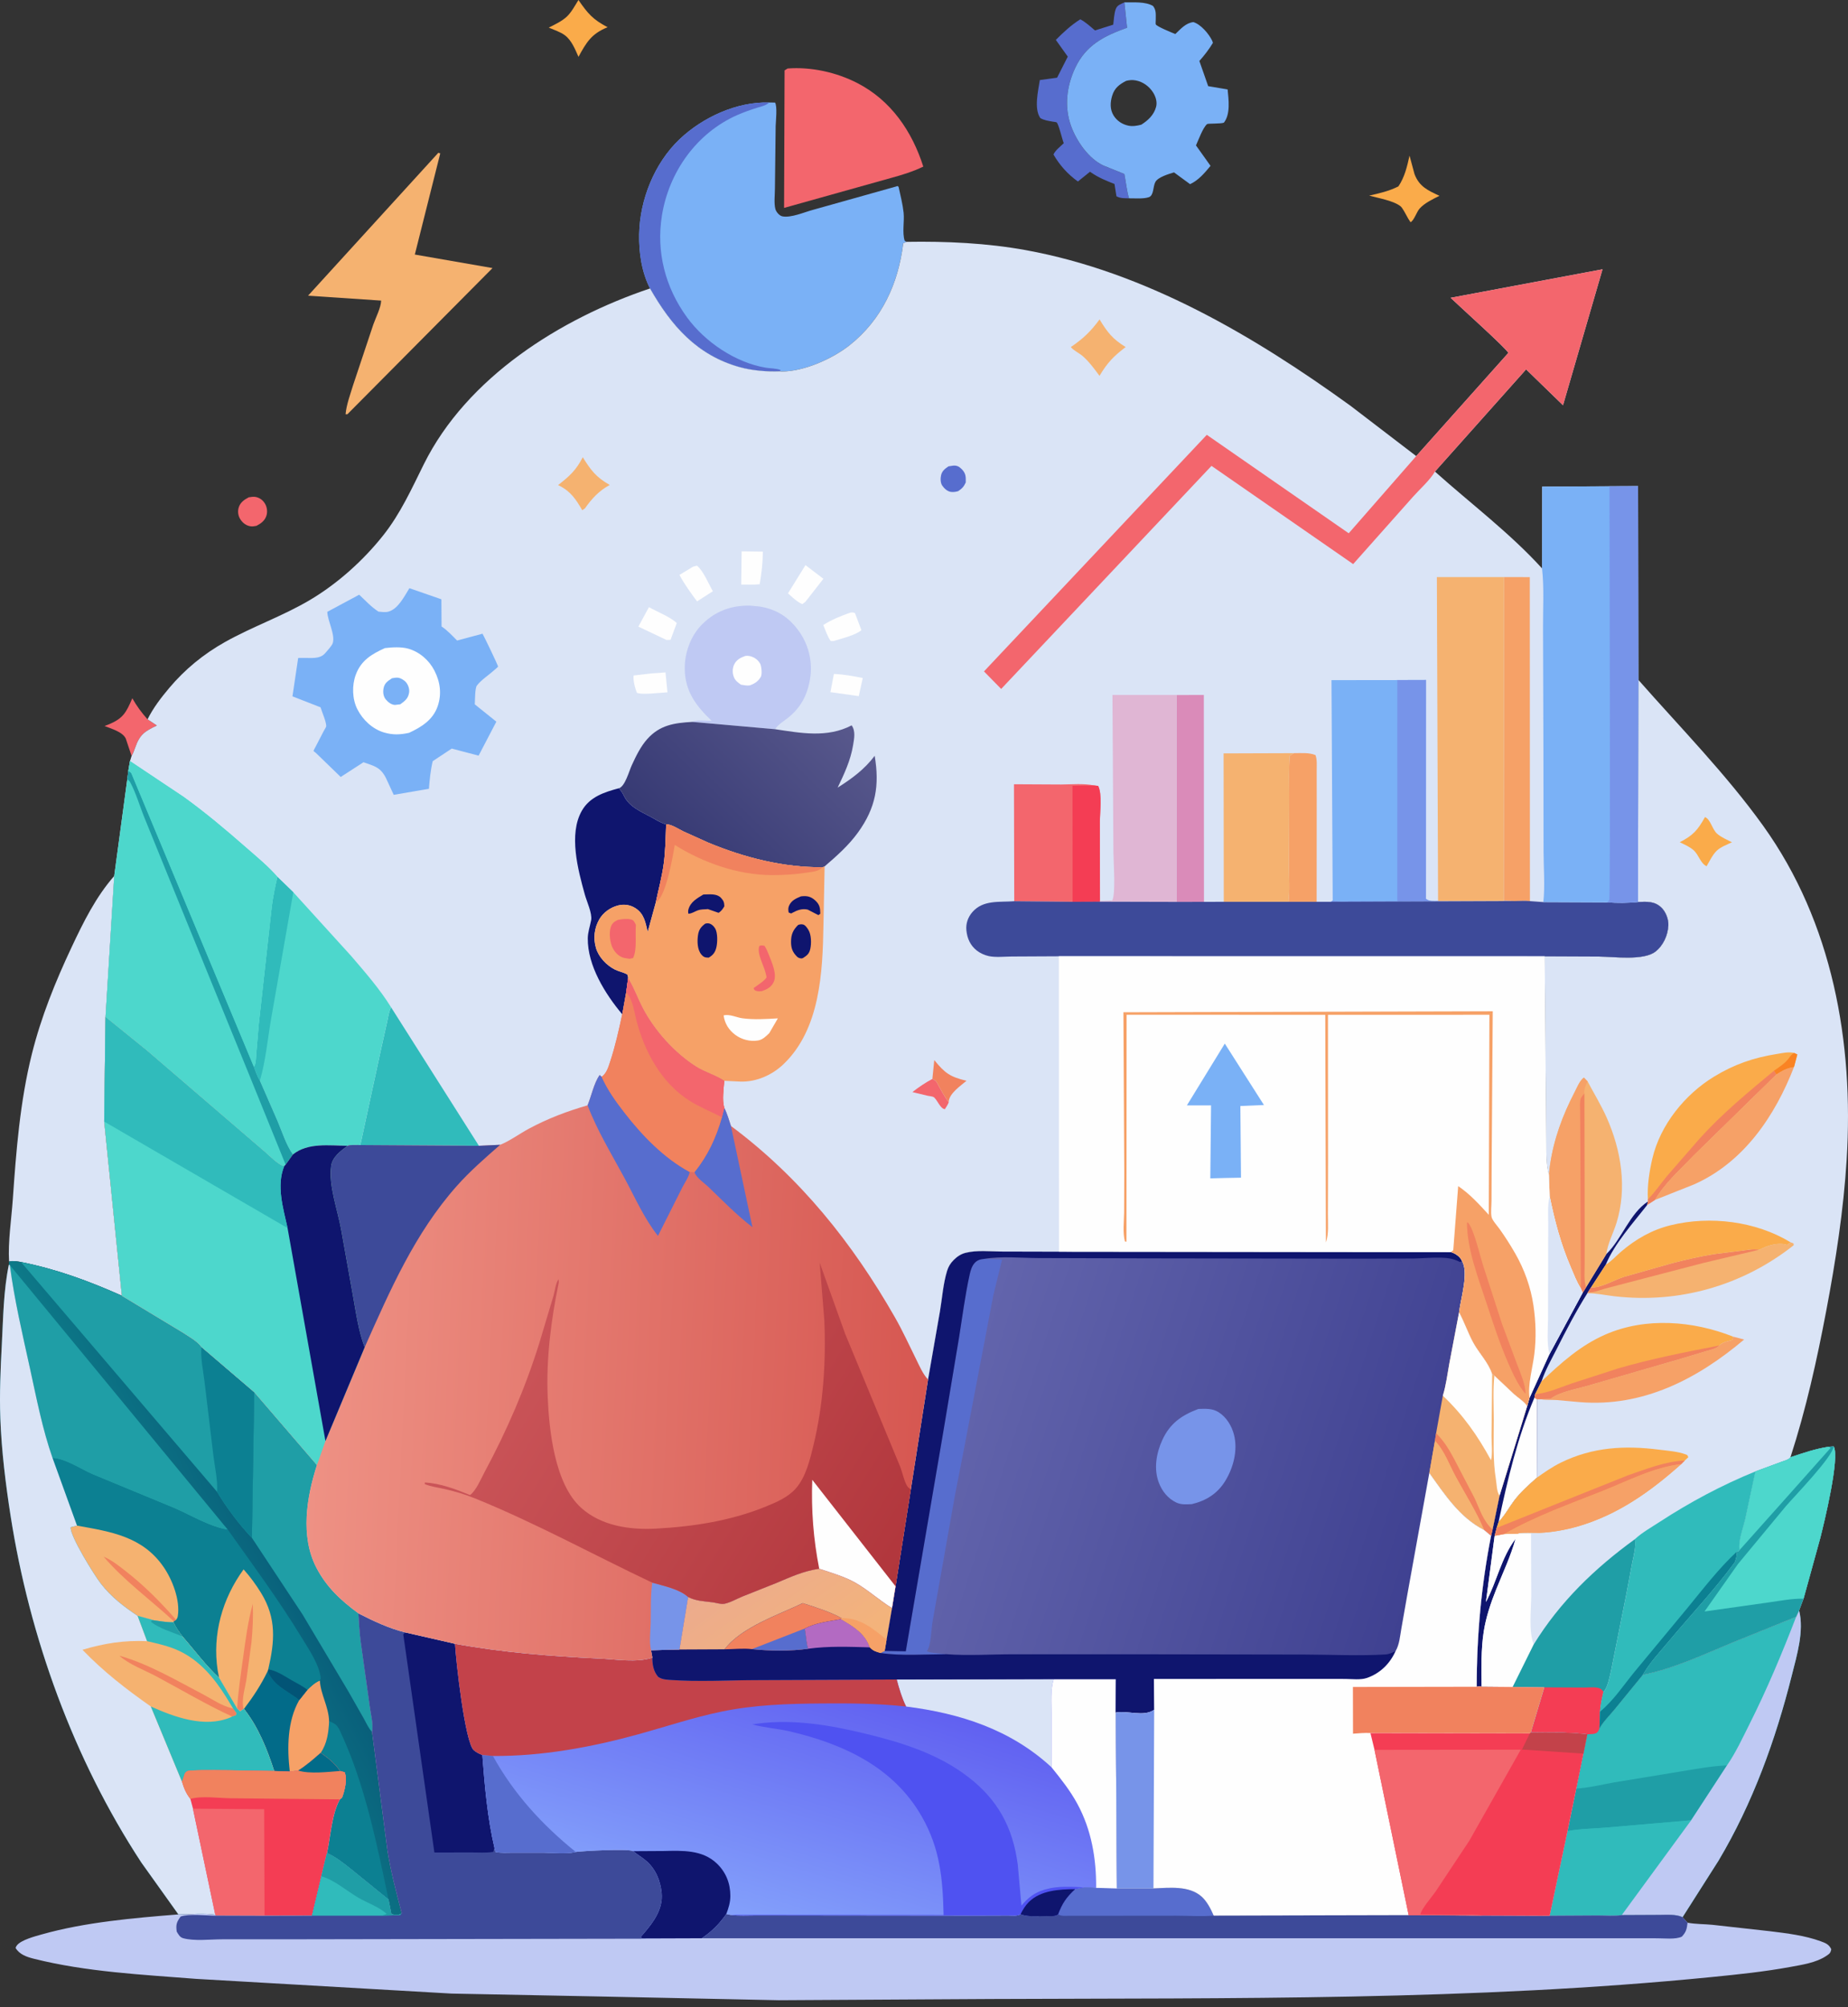 <?xml version="1.0" encoding="UTF-8" standalone="no"?>
<svg
   viewBox="0 0 500 543"
   version="1.1"
   id="svg168"
   sodipodi:docname="why-choose-us.svg"
   width="500"
   height="543"
   inkscape:version="1.4 (e7c3feb1, 2024-10-09)"
   xmlns:inkscape="http://www.inkscape.org/namespaces/inkscape"
   xmlns:sodipodi="http://sodipodi.sourceforge.net/DTD/sodipodi-0.dtd"
   xmlns="http://www.w3.org/2000/svg"
   xmlns:svg="http://www.w3.org/2000/svg">
  <rect x="0" y="0" width="500" height="543" fill="#333333" stroke="none"/>
  <sodipodi:namedview
     id="namedview168"
     pagecolor="#ffffff"
     bordercolor="#000000"
     borderopacity="0.25"
     inkscape:showpageshadow="2"
     inkscape:pageopacity="0.0"
     inkscape:pagecheckerboard="0"
     inkscape:deskcolor="#d1d1d1"
     inkscape:zoom="0.81822935"
     inkscape:cx="283.53908"
     inkscape:cy="347.09095"
     inkscape:current-layer="svg168">
    <inkscape:page
       x="0"
       y="0"
       width="500"
       height="543"
       id="page2"
       margin="0"
       bleed="0" />
  </sodipodi:namedview>
  <defs
     id="defs16">
    <linearGradient
       id="g"
       x1="185.56"
       x2="140.31"
       y1="918.02"
       y2="941.45"
       gradientUnits="userSpaceOnUse"
       gradientTransform="matrix(0.537,0,0,0.537,-25.088,-72.841)">
      <stop
         stop-color="#09607B"
         offset="0"
         id="stop15" />
      <stop
         stop-color="#0D7988"
         offset="1"
         id="stop16" />
    </linearGradient>
  </defs>
  <defs
     id="defs74">
    <linearGradient
       id="f"
       x1="469.3"
       x2="432.21"
       y1="983.7"
       y2="1105.2"
       gradientUnits="userSpaceOnUse"
       gradientTransform="matrix(0.537,0,0,0.537,-25.088,-72.841)">
      <stop
         stop-color="#6161F1"
         offset="0"
         id="stop73" />
      <stop
         stop-color="#83A0FB"
         offset="1"
         id="stop74" />
    </linearGradient>
  </defs>
  <defs
     id="defs82">
    <linearGradient
       id="e"
       x1="768.6"
       x2="532.8"
       y1="908.83"
       y2="832.5"
       gradientUnits="userSpaceOnUse"
       gradientTransform="matrix(0.537,0,0,0.537,-25.088,-72.841)">
      <stop
         stop-color="#3F4191"
         offset="0"
         id="stop81" />
      <stop
         stop-color="#6264AC"
         offset="1"
         id="stop82" />
    </linearGradient>
  </defs>
  <defs
     id="defs95">
    <linearGradient
       id="d"
       x1="461.43"
       x2="419.69"
       y1="982.42"
       y2="924.38"
       gradientUnits="userSpaceOnUse"
       gradientTransform="matrix(0.537,0,0,0.537,-25.088,-72.841)">
      <stop
         stop-color="#F4B479"
         offset="0"
         id="stop94" />
      <stop
         stop-color="#ECAB8D"
         offset="1"
         id="stop95" />
    </linearGradient>
  </defs>
  <defs
     id="defs135">
    <linearGradient
       id="c"
       x1="392.77"
       x2="464.69"
       y1="566.35"
       y2="492.38"
       gradientUnits="userSpaceOnUse"
       gradientTransform="matrix(0.537,0,0,0.537,-25.088,-72.841)">
      <stop
         stop-color="#373A74"
         offset="0"
         id="stop134" />
      <stop
         stop-color="#58588C"
         offset="1"
         id="stop135" />
    </linearGradient>
  </defs>
  <defs
     id="defs157">
    <linearGradient
       id="b"
       x1="512.85"
       x2="205.9"
       y1="840.84"
       y2="826.05"
       gradientUnits="userSpaceOnUse"
       gradientTransform="matrix(0.537,0,0,0.537,-25.088,-72.841)">
      <stop
         stop-color="#D65751"
         offset="0"
         id="stop156" />
      <stop
         stop-color="#EE9184"
         offset="1"
         id="stop157" />
    </linearGradient>
  </defs>
  <defs
     id="defs164">
    <linearGradient
       id="a"
       x1="506.2"
       x2="320.48"
       y1="917.36"
       y2="802.68"
       gradientUnits="userSpaceOnUse"
       gradientTransform="matrix(0.537,0,0,0.537,-25.088,-72.841)">
      <stop
         stop-color="#B1363C"
         offset="0"
         id="stop163" />
      <stop
         stop-color="#CA5458"
         offset="1"
         id="stop164" />
    </linearGradient>
  </defs>
  <path
     d="m 67.298,134.55 c 0.614,-0.096 1.272,-0.213 1.889,-0.093 1.099,0.214 1.983,0.893 2.537,1.854 0.526,0.914 0.681,2.104 0.387,3.124 -0.407,1.408 -1.478,2.186 -2.714,2.828 -0.552,0.109 -1.052,0.209 -1.615,0.126 -1.134,-0.167 -2.029,-0.839 -2.673,-1.77 -0.631,-0.912 -0.847,-2.07 -0.569,-3.143 0.385,-1.489 1.47,-2.243 2.758,-2.926 z"
     fill="#f3666d"
     id="path1"
     style="stroke-width:0.537" />
  <path
     d="m 35.601,204.52 -1.57,-4.695 c -0.866,-1.838 -3.957,-2.678 -5.741,-3.398 l 0.901,-0.351 c 4.143,-1.648 4.93,-3.278 6.612,-7.159 1.189,2.125 2.5,3.879 4.113,5.701 l 2.528,1.67 c -3.338,1.608 -4.618,2.402 -5.878,6.007 -0.279,0.797 -0.526,1.498 -0.966,2.225 z"
     fill="#f3666d"
     id="path2"
     style="stroke-width:0.537" />
  <path
     d="m 156.508,0 c 2.516,3.649 3.886,5.271 7.888,7.367 -4.336,1.742 -5.719,4.039 -7.88,8.015 -0.905,-2.027 -1.831,-4.427 -3.65,-5.817 -1.171,-0.894 -3.03,-1.51 -4.393,-2.094 1.643,-0.835 3.531,-1.704 4.882,-2.969 C 154.603,3.332 155.601,1.45 156.508,0 Z"
     fill="#faab4a"
     id="path3"
     style="stroke-width:0.537" />
  <path
     d="m 381.367,42.115 1.339,4.959 c 1.276,3.424 3.673,4.471 6.757,5.902 -1.801,0.907 -4.011,1.941 -5.375,3.46 -0.811,0.902 -1.533,3.298 -2.461,3.676 l -0.629,-0.98 -0.305,-0.557 c -0.393,-0.678 -1.209,-2.333 -1.77,-2.779 -1.895,-1.504 -6.074,-2.215 -8.474,-2.872 2.718,-0.615 5.405,-1.222 7.902,-2.494 1.715,-2.525 2.355,-5.39 3.016,-8.315 z"
     fill="#faab4a"
     id="path4"
     style="stroke-width:0.537" />
  <path
     d="m 305.463,53.656 c -1.211,-0.027 -2.314,0.055 -3.398,-0.561 l -0.526,-3.319 c -2.176,-0.85 -4.381,-1.744 -6.3,-3.093 l -0.317,-0.225 -3.284,2.646 c -2.736,-1.958 -4.93,-4.396 -6.604,-7.298 0.464,-1.121 1.907,-2.207 2.779,-3.061 -0.393,-0.91 -1.386,-5.236 -1.935,-5.635 -0.128,-0.093 -0.987,-0.185 -1.162,-0.218 -1.145,-0.219 -2.226,-0.345 -3.242,-0.947 -1.778,-2.546 -0.567,-7.404 -0.136,-10.284 l 4.669,-0.641 2.893,-5.697 -3.231,-4.531 c 2.056,-2.066 4.145,-4.021 6.627,-5.569 1.46,0.78 2.702,1.949 3.963,3.01 l 4.944,-1.563 c 0.168,-1.322 0.225,-2.994 0.682,-4.232 0.402,-1.087 1.371,-1.324 2.329,-1.791 l 0.72,6.865 c -6.201,2.21 -11.13,4.676 -14.049,10.904 -2.303,4.915 -2.98,10.509 -1.096,15.689 1.487,4.089 4.749,8.84 8.779,10.695 l 5.633,2.273 c 0.429,2.151 0.647,4.496 1.262,6.586 z"
     fill="#576dce"
     id="path5"
     style="stroke-width:0.537" />
  <path
     d="m 213.098,18.531 c 6.353,-0.485 13.219,1.032 18.861,3.94 9.116,4.698 14.801,13.033 17.852,22.605 -2.811,1.348 -5.668,2.238 -8.669,3.053 l -29,8.12 0.137,-37.204 z"
     fill="#f3666d"
     id="path6"
     style="stroke-width:0.537" />
  <path
     d="m 118.599,41.332 0.514,0.183 -6.877,27.355 21.021,3.658 -38.606,38.884 -0.663,0.671 h -0.489 c 0.228,-2.588 1.28,-5.38 2.033,-7.87 l 5.483,-16.44 c 0.634,-1.804 2.074,-4.585 2.108,-6.443 L 83.347,79.999 Z"
     fill="#f5b270"
     id="path7"
     style="stroke-width:0.537" />
  <path
     d="m 304.218,0.644 c 2.397,0.037 5.683,-0.276 7.758,0.981 0.894,1.151 0.722,2.267 0.73,3.664 0,0.165 -0.067,1.179 -0.003,1.299 0.33,0.616 4.346,2.232 5.288,2.622 1.48,-1.378 2.793,-2.988 4.897,-3.231 2.022,0.621 4.183,3.164 5.088,5.048 l 0.201,0.562 c -1.096,1.797 -2.272,3.338 -3.673,4.907 l 2.385,6.813 5.26,0.89 c 0.261,2.757 0.814,6.672 -1.011,8.992 -0.892,0.339 -4.289,0.179 -4.541,0.381 -1.112,0.89 -2.389,4.418 -3.011,5.771 l 3.937,5.526 c -1.585,1.91 -3.232,3.898 -5.535,4.956 l -4.341,-3.185 c -1.394,0.426 -4.285,1.249 -5.035,2.573 -0.699,1.233 -0.379,3.674 -1.792,4.146 -1.485,0.496 -3.769,0.281 -5.354,0.298 -0.615,-2.089 -0.833,-4.435 -1.262,-6.586 l -5.633,-2.273 c -4.03,-1.854 -7.292,-6.605 -8.779,-10.695 -1.884,-5.18 -1.207,-10.774 1.096,-15.689 2.919,-6.228 7.848,-8.694 14.049,-10.904 z m 0.458,21.24 c -1.84,0.961 -3.135,1.932 -3.768,4.024 -0.539,1.784 -0.624,3.693 0.38,5.327 0.897,1.459 2.338,2.409 4.003,2.762 1.163,0.247 2.371,0.033 3.503,-0.264 1.842,-1.165 3.428,-2.648 4.007,-4.836 0.336,-1.271 -0.092,-2.692 -0.763,-3.788 -1.04,-1.701 -2.766,-2.983 -4.737,-3.348 -0.942,-0.174 -1.708,-0.103 -2.626,0.123 z"
     fill="#7ab1f6"
     id="path8"
     style="stroke-width:0.537" />
  <path
     d="m 30.907,236.989 -2.357,38.167 -0.357,28.291 4.782,47.128 C 23.985,346.574 15.366,343.395 5.676,341.448 4.508,341.221 3.631,341.08 2.453,341.29 2.138,335.92 3.087,329.912 3.464,324.495 4.379,311.311 5.415,298.016 8.625,285.151 11.129,275.117 14.993,265.568 19.39,256.23 c 3.21,-6.821 6.526,-13.534 11.518,-19.24 z"
     fill="#dae4f6"
     id="path9"
     style="stroke-width:0.537" />
  <path
     d="m 485.974,437.432 0.798,-1.693 c 1.399,5.561 -0.617,12.121 -1.99,17.589 -4.376,17.423 -10.603,34.629 -19.833,50.107 l -9.718,15.269 c -1.733,-0.864 -4.371,-0.622 -6.281,-0.622 l -10.165,0.048 c -2.014,0.333 -4.409,0.097 -6.463,0.107 l -13.042,0.075 4.83,-22.887 2.368,-11.513 1.936,-9.48 1.039,-5.215 c 0.71,-0.043 1.577,-0.016 2.247,-0.258 0.67,-0.247 0.763,-0.746 1.062,-1.341 0.929,-1.722 2.691,-3.482 3.962,-5.006 l 7.749,-9.478 c 8.786,-1.787 16.393,-5.491 24.624,-8.876 z"
     fill="#30bbbb"
     id="path10"
     style="stroke-width:0.537" />
  <path
     d="m 426.476,483.888 c 3.339,-0.145 6.892,-1.068 10.197,-1.647 l 17.672,-2.902 c 4.263,-0.687 8.571,-1.529 12.89,-1.701 l -9.684,14.834 -22.693,1.953 c -3.505,0.322 -7.296,0.306 -10.75,0.976 z"
     fill="#1f9ea6"
     id="path11"
     style="stroke-width:0.537" />
  <path
     d="m 424.105,495.423 c 3.454,-0.671 7.245,-0.655 10.75,-0.976 l 22.693,-1.953 -18.767,25.634 c -2.014,0.333 -4.409,0.097 -6.463,0.107 l -13.042,0.075 z"
     fill="#30bbbb"
     id="path12"
     style="stroke-width:0.537" />
  <path
     d="m 485.974,437.432 0.798,-1.693 c 1.399,5.561 -0.617,12.121 -1.99,17.589 -4.376,17.423 -10.603,34.629 -19.833,50.107 l -9.718,15.269 c -1.733,-0.864 -4.371,-0.622 -6.281,-0.622 l -10.165,0.048 18.767,-25.634 9.684,-14.834 c 2.398,-3.471 4.208,-7.404 6.1,-11.17 4.757,-9.461 8.83,-19.184 12.637,-29.059 z"
     fill="#bfc9f3"
     id="path13"
     style="stroke-width:0.537" />
  <path
     d="m 175.87,78.04 c -2.262,-4.399 -3.038,-9.731 -2.943,-14.647 0.18,-9.352 4.117,-19.228 10.935,-25.718 6.242,-5.942 15.547,-10.214 24.242,-9.944 l 1.585,0.016 c 0.665,0.977 0.221,5.03 0.175,6.337 l -0.199,16.883 c 0.002,1.647 -0.294,4.006 0.122,5.581 0.208,0.789 1.067,1.806 1.865,1.977 2.308,0.495 6.028,-1.145 8.272,-1.741 l 22.599,-6.348 c 0.442,-0.146 0.237,-0.182 0.607,0.134 0.486,2.28 1.104,4.646 1.353,6.957 0.254,2.365 -0.436,5.437 0.302,7.637 l 0.51,0.266 -0.917,0.381 c -1.307,10.85 -5.779,20.652 -14.49,27.572 -4.619,3.67 -12.435,7.165 -18.43,7.127 l -0.394,-0.054 c -3.463,0.157 -7.554,-0.189 -10.901,-1.117 -11.628,-3.223 -18.571,-11.248 -24.293,-21.299 z"
     fill="#7ab1f6"
     id="path14"
     style="stroke-width:0.537" />
  <path
     d="m 175.87,78.04 c -2.262,-4.399 -3.038,-9.731 -2.943,-14.647 0.18,-9.352 4.117,-19.228 10.935,-25.718 6.242,-5.942 15.547,-10.214 24.242,-9.944 l -0.332,0.278 c -0.773,0.612 -2.026,0.854 -2.956,1.15 -1.781,0.567 -3.605,1.207 -5.317,1.96 -11.003,4.842 -18.507,15.395 -20.403,27.167 -1.593,9.889 0.904,19.484 6.77,27.556 4.836,6.655 13.111,12.262 21.308,13.637 1.289,0.216 2.803,0.155 4.016,0.628 l -0.126,0.348 c -3.463,0.157 -7.554,-0.189 -10.901,-1.117 -11.628,-3.223 -18.571,-11.248 -24.293,-21.299 z"
     fill="#576dce"
     id="path15"
     style="stroke-width:0.537" />
  <path
     d="m 2.453,341.286 c 1.179,-0.21 2.056,-0.069 3.224,0.158 9.689,1.947 18.309,5.125 27.299,9.126 l 16.227,9.793 c 1.642,1.095 4.134,2.402 5.285,4.043 l 14.304,12.24 16.963,19.724 c -2.796,8.629 -4.552,19.262 -0.18,27.722 2.741,5.304 6.637,8.907 11.39,12.397 0.177,2.66 0.296,5.354 0.666,7.995 l 2.423,17.293 c 0.27,2.006 1.003,4.812 0.607,6.792 l 4.185,32.26 c 0.944,5.773 2.365,11.132 3.835,16.76 l -0.176,0.166 c -0.736,0.494 -1.823,0.317 -2.62,0.097 l -0.769,-3.922 -10.299,-8.359 c -1.952,-1.529 -4.044,-3.24 -6.351,-4.185 l -1.519,6.25 -2.537,10.666 -12.836,0.027 -13.218,-0.043 -0.116,-0.29 c -3.118,-0.451 -6.809,-0.113 -9.981,-0.054 L 38.219,503.882 C 19.92,475.962 8.001,443.005 2.866,410.107 1.519,401.477 0.417,392.53 0.092,383.799 -0.159,377.044 0.146,370.325 0.501,363.584 0.874,356.49 0.952,349.132 2.395,342.168 l 0.058,-0.884 z"
     fill="url(#g)"
     id="path16"
     style="fill:url(#g);stroke-width:0.537" />
  <path
     d="m 89.043,465.701 c 1.728,0.606 2.235,1.1 3.002,2.731 6.641,14.126 9.881,30.296 13.072,45.49 l -10.299,-8.359 c -1.952,-1.529 -4.044,-3.24 -6.351,-4.185 0.979,-4.528 1.258,-10.494 3.484,-14.545 l 0.597,-0.461 c 0.695,-1.862 1.501,-4.952 0.704,-6.894 l -1.258,-0.322 c -1.408,-2.098 -3.199,-3.471 -5.23,-4.914 1.736,-2.522 2.16,-5.569 2.277,-8.541 z"
     fill="#0c8092"
     id="path17"
     style="stroke-width:0.537" />
  <path
     d="m 66.005,462.348 c 2.552,-3.355 4.59,-6.456 6.429,-10.244 1.584,4.087 5.414,5.307 8.521,7.866 l 2.208,-2.782 c 0.959,-0.972 2.107,-2.013 3.381,-2.532 0.199,3.816 2.389,7.029 2.499,11.055 -0.117,2.972 -0.542,6.02 -2.277,8.541 -1.916,1.706 -3.904,3.434 -6.086,4.796 l -2.274,0.279 -4.22,-0.15 c -1.899,-5.907 -4.31,-11.926 -8.181,-16.828 z"
     fill="#026b89"
     id="path18"
     style="stroke-width:0.537" />
  <path
     d="m 83.162,457.192 c 0.959,-0.972 2.107,-2.013 3.381,-2.532 0.199,3.816 2.389,7.029 2.499,11.055 -0.117,2.972 -0.542,6.02 -2.277,8.541 -1.916,1.706 -3.904,3.434 -6.086,4.796 l -2.274,0.279 c -0.732,-6.422 -0.707,-13.622 2.549,-19.357 z"
     fill="#f6a167"
     id="path19"
     style="stroke-width:0.537" />
  <path
     d="m 68.79,376.647 16.963,19.724 c -2.796,8.629 -4.552,19.262 -0.18,27.722 2.741,5.304 6.637,8.907 11.39,12.397 0.177,2.661 0.296,5.354 0.666,7.995 l 2.423,17.293 c 0.27,2.006 1.003,4.812 0.607,6.792 -0.928,-0.923 -1.586,-2.462 -2.224,-3.605 L 94.243,457.601 81.858,436.804 68.158,416.075 Z"
     fill="#1f9ea6"
     id="path20"
     style="stroke-width:0.537" />
  <path
     d="m 2.66,342.278 59.026,71.645 c -4.966,-0.718 -10.189,-4.021 -14.803,-5.965 l -21.996,-9.108 c -3.014,-1.336 -7.38,-4.231 -10.654,-4.331 -2.77,-7.886 -4.369,-16.287 -6.157,-24.44 -2.024,-9.23 -4.196,-18.422 -5.419,-27.802 z"
     fill="#1f9ea6"
     id="path21"
     style="stroke-width:0.537" />
  <path
     d="m 5.676,341.447 c 9.689,1.947 18.309,5.125 27.299,9.126 l 16.227,9.793 c 1.642,1.095 4.134,2.402 5.285,4.043 l 14.304,12.24 -0.632,39.428 c -3.36,-3.5 -6.946,-8.283 -9.419,-12.443 L 5.676,341.444 Z"
     fill="#1f9ea6"
     id="path22"
     style="stroke-width:0.537" />
  <path
     d="m 54.486,364.409 14.304,12.24 -0.632,39.428 c -3.36,-3.5 -6.946,-8.283 -9.419,-12.443 0.171,-3.387 -0.603,-6.546 -1.011,-9.884 L 55.324,373.707 c -0.381,-3.041 -1.079,-6.237 -0.837,-9.298 z"
     fill="#0c8092"
     id="path23"
     style="stroke-width:0.537" />
  <path
     d="m 14.235,394.523 c 3.274,0.1 7.64,2.994 10.654,4.331 l 21.996,9.108 c 4.614,1.944 9.837,5.248 14.803,5.965 6.835,9.62 13.912,19.22 20.043,29.309 1.89,3.108 4.713,7.204 5.052,10.899 l -0.241,0.524 c -1.273,0.519 -2.421,1.561 -3.381,2.532 l -2.208,2.782 c -3.107,-2.559 -6.937,-3.779 -8.521,-7.866 -1.839,3.788 -3.877,6.889 -6.429,10.244 h -0.095 l -0.943,0.682 -0.81,-0.761 -4.873,-8.321 c -3.583,-3.285 -6.713,-7.548 -9.938,-11.226 -0.931,-1.233 -1.776,-2.351 -2.373,-3.789 -1.915,0.021 -3.851,-0.326 -5.739,-0.611 l -0.041,-0.072 -3.96,-1.089 c -3.81,-2.553 -7.09,-5.06 -9.945,-8.715 -1.716,-2.198 -8.435,-12.984 -8.152,-15.25 l 1.702,-0.433 -6.601,-18.244 z"
     fill="#0c8092"
     id="path24"
     style="stroke-width:0.537" />
  <path
     d="m 72.572,451.644 c 2.336,0.382 4.276,1.762 6.294,2.928 1.436,0.83 3.006,1.566 4.293,2.615 l -2.208,2.782 c -3.107,-2.559 -6.937,-3.779 -8.521,-7.866 z"
     fill="#025476"
     id="path25"
     style="stroke-width:0.537" />
  <path
     d="m 59.283,453.951 -0.388,-2.024 c -1.491,-9.796 1.266,-19.422 7.012,-27.325 1.757,1.957 3.368,4.15 4.741,6.391 4.219,6.888 3.68,13.103 1.927,20.653 l -0.142,0.46 c -1.839,3.788 -3.877,6.889 -6.429,10.244 h -0.095 l -0.943,0.682 -0.81,-0.761 z"
     fill="#f5b270"
     id="path26"
     style="stroke-width:0.537" />
  <path
     d="m 64.154,462.273 c 0.289,-4.625 0.987,-9.198 1.619,-13.785 0.68,-4.932 1.299,-9.779 2.629,-14.593 0.109,3.501 -0.01,6.96 -0.366,10.445 l -1.375,10.18 c -0.388,2.367 -1.418,5.498 -0.755,7.831 l -0.943,0.682 z"
     fill="#f1825e"
     id="path27"
     style="stroke-width:0.537" />
  <path
     d="m 20.836,412.764 c 9.154,1.634 17.741,2.921 23.432,11.198 2.394,3.482 4.511,8.975 3.843,13.255 -0.069,0.443 -0.197,0.676 -0.471,1.024 l -0.612,0.399 -0.056,0.294 c -1.915,0.021 -3.851,-0.326 -5.739,-0.611 l -0.041,-0.072 -3.96,-1.089 c -3.81,-2.553 -7.09,-5.06 -9.945,-8.716 -1.716,-2.197 -8.435,-12.984 -8.152,-15.25 l 1.702,-0.433 z"
     fill="#f5b270"
     id="path28"
     style="stroke-width:0.537" />
  <path
     d="m 47.029,438.64 c -6.264,-5.783 -13.438,-10.974 -18.984,-17.472 2.242,0.939 4.076,2.446 5.976,3.923 5.026,3.909 9.433,8.367 13.621,13.15 z"
     fill="#f1825e"
     id="path29"
     style="stroke-width:0.537" />
  <path
     d="m 2.395,342.171 0.265,0.107 c 1.223,9.38 3.395,18.572 5.419,27.802 1.788,8.153 3.387,16.555 6.157,24.44 l 6.601,18.244 -1.702,0.433 c -0.283,2.266 6.436,13.053 8.152,15.25 2.855,3.656 6.135,6.163 9.945,8.716 l 3.96,1.089 0.041,0.072 c 1.888,0.284 3.824,0.632 5.739,0.611 0.598,1.438 1.442,2.556 2.373,3.789 3.224,3.678 6.354,7.941 9.938,11.226 l 4.873,8.321 0.81,0.761 0.943,-0.682 h 0.095 c 3.871,4.902 6.282,10.921 8.181,16.828 l 4.22,0.15 2.274,-0.279 c 2.182,-1.363 4.17,-3.09 6.086,-4.796 2.031,1.443 3.822,2.817 5.23,4.914 l 1.258,0.322 c 0.796,1.942 -0.009,5.032 -0.704,6.894 l -0.597,0.461 c -2.226,4.051 -2.505,10.017 -3.484,14.545 l -1.519,6.25 -2.537,10.666 -12.836,0.027 -13.218,-0.043 -0.116,-0.29 c -3.118,-0.451 -6.809,-0.113 -9.981,-0.054 L 38.22,503.883 C 19.921,475.963 8.002,443.006 2.866,410.107 1.519,401.478 0.417,392.531 0.092,383.8 -0.159,377.045 0.146,370.325 0.501,363.585 0.874,356.491 0.952,349.133 2.395,342.169 Z"
     fill="#dae4f6"
     id="path30"
     style="stroke-width:0.537" />
  <path
     d="m 37.232,437.164 3.96,1.089 0.041,0.072 c 1.888,0.284 3.824,0.632 5.739,0.611 0.598,1.438 1.442,2.556 2.373,3.789 3.224,3.678 6.354,7.941 9.938,11.226 l 4.873,8.321 0.81,0.761 0.943,-0.682 h 0.095 c 3.871,4.901 6.282,10.921 8.181,16.828 -2.669,0.005 -22.292,-0.563 -23.47,0.016 -0.262,0.129 -0.447,0.376 -0.67,0.563 l -0.787,2.323 -8.45,-20.383 c -6.705,-4.713 -12.789,-9.42 -18.493,-15.342 5.912,-1.77 11.282,-2.604 17.484,-2.332 z"
     fill="#f5b270"
     id="path31"
     style="stroke-width:0.537" />
  <path
     d="m 62.808,464.413 c -6.944,-3.198 -13.73,-7.228 -20.479,-10.845 -3.045,-1.632 -7.56,-3.308 -10.014,-5.612 7.892,2.229 15.383,6.672 22.638,10.466 2.585,1.351 4.927,3.074 7.815,3.746 l 0.305,0.067 0.921,1.254 -0.154,0.559 z"
     fill="#f1825e"
     id="path32"
     style="stroke-width:0.537" />
  <path
     d="m 37.232,437.164 3.96,1.089 0.041,0.072 c 1.888,0.284 3.824,0.632 5.739,0.611 0.598,1.438 1.442,2.556 2.373,3.789 3.224,3.678 6.354,7.941 9.938,11.226 l 4.873,8.321 0.81,0.761 0.943,-0.682 h 0.095 c 3.871,4.901 6.282,10.921 8.181,16.828 -2.669,0.005 -22.292,-0.563 -23.47,0.016 -0.262,0.129 -0.447,0.376 -0.67,0.563 l -0.787,2.323 -8.45,-20.383 c 6.414,2.872 14.514,5.855 21.47,2.985 l 0.53,-0.263 1.032,-0.365 0.154,-0.559 -0.921,-1.254 -1.85,-3.039 c -3.257,-5.221 -7.203,-9.994 -12.91,-12.629 -2.663,-1.229 -5.67,-1.889 -8.514,-2.55 z"
     fill="#30bbbb"
     id="path33"
     style="stroke-width:0.537" />
  <path
     d="m 49.347,442.722 c -2.59,-1.06 -6.429,-2.196 -8.528,-3.965 l 0.416,-0.435 c 1.888,0.284 3.824,0.632 5.739,0.611 0.598,1.438 1.442,2.556 2.373,3.789 z"
     fill="#1f9ea6"
     id="path34"
     style="stroke-width:0.537" />
  <path
     d="m 86.762,474.231 c 2.031,1.443 3.822,2.817 5.23,4.914 l 1.258,0.322 c 0.796,1.942 -0.009,5.032 -0.704,6.894 l -0.597,0.461 c -2.226,4.051 -2.505,10.017 -3.484,14.545 l -1.519,6.25 -2.537,10.666 -12.836,0.027 -13.218,-0.043 -0.116,-0.29 -6.044,-28.708 -0.682,-2.57 c -1.145,-1.454 -1.75,-2.886 -2.257,-4.641 l 0.787,-2.323 c 0.223,-0.188 0.408,-0.435 0.67,-0.563 1.178,-0.579 20.801,-0.011 23.47,-0.016 l 4.22,0.15 2.274,-0.279 c 2.182,-1.363 4.17,-3.09 6.086,-4.796 z"
     fill="#f43d54"
     id="path35"
     style="stroke-width:0.537" />
  <path
     d="m 86.762,474.231 c 2.031,1.443 3.822,2.817 5.23,4.914 l 1.258,0.322 c 0.796,1.942 -0.009,5.032 -0.704,6.894 l -0.597,0.461 -29.56,-0.29 c -3.175,-0.043 -7.871,-0.703 -10.877,0.166 -1.145,-1.454 -1.75,-2.886 -2.257,-4.641 l 0.787,-2.323 c 0.223,-0.188 0.408,-0.435 0.67,-0.563 1.178,-0.579 20.801,-0.011 23.47,-0.016 l 4.22,0.15 2.274,-0.279 c 2.182,-1.363 4.17,-3.09 6.086,-4.796 z"
     fill="#f1825e"
     id="path36"
     style="stroke-width:0.537" />
  <path
     d="m 86.762,474.231 c 2.031,1.443 3.822,2.817 5.23,4.914 -3.282,0.241 -8.195,0.864 -11.315,-0.118 2.182,-1.363 4.17,-3.09 6.086,-4.796 z"
     fill="#026b89"
     id="path37"
     style="stroke-width:0.537" />
  <path
     d="m 52.196,489.307 0.302,0.032 18.981,0.139 0.095,28.869 -13.218,-0.043 -0.116,-0.29 z"
     fill="#f3666d"
     id="path38"
     style="stroke-width:0.537" />
  <path
     d="m 443.263,183.924 c 11.352,12.902 23.782,25.549 33.799,39.519 18.785,26.201 24.531,58.618 22.576,90.283 -0.847,13.729 -2.975,27.458 -5.534,40.96 -2.533,13.366 -5.472,26.624 -9.672,39.576 3.42,-1.148 6.868,-2.338 10.448,-2.852 l 1.233,-0.096 c 1.765,2.96 -2.605,20.82 -3.611,24.788 l -4.525,16.424 -1.209,3.212 -0.798,1.693 -16.877,6.825 c -8.231,3.385 -15.839,7.089 -24.624,8.876 l -7.749,9.478 c -1.271,1.524 -3.033,3.284 -3.962,5.006 -0.298,0.596 -0.392,1.094 -1.062,1.341 -0.67,0.241 -1.537,0.215 -2.247,0.258 -5.158,-0.601 -10.08,-0.531 -15.275,-0.472 l 3.661,-12.224 -8.57,-0.088 -8.397,-0.077 c -0.333,-0.143 -0.944,-0.033 -1.316,-0.018 -0.014,-13.637 1.228,-27.421 3.879,-40.804 l 0.395,-1.684 1.894,-9.181 7.48,-24.248 0.622,-2.199 5.376,-11.821 9.005,-16.65 -0.498,-1.169 c -1.143,-1.75 -1.915,-3.847 -2.738,-5.763 -2.673,-6.215 -4.353,-12.52 -5.681,-19.129 l -0.208,-5.835 c -0.787,-2.835 -0.692,-5.68 -0.719,-8.594 l -0.086,-11.066 -0.331,-39.45 14.784,0.064 c 3.951,0.034 11.95,1.157 15.161,-1.332 2.135,-1.655 3.379,-4.427 3.51,-7.093 0.082,-1.655 -0.685,-3.676 -1.883,-4.826 -1.875,-1.8 -3.94,-1.601 -6.342,-1.519 l 0.091,-60.11 z"
     fill="#dae4f6"
     id="path39"
     style="stroke-width:0.537" />
  <path
     d="m 461.311,221.061 c 1.5,0.633 1.954,3.299 3.217,4.451 1.088,0.993 2.764,1.695 4.069,2.372 -1.306,0.617 -3.043,1.263 -4.091,2.261 -1.127,1.074 -1.98,2.875 -2.764,4.219 -1.628,-0.74 -2.112,-3.029 -3.435,-4.261 -1.055,-0.982 -2.545,-1.612 -3.831,-2.236 3.641,-1.867 4.852,-3.265 6.836,-6.806 z"
     fill="#faab4a"
     id="path40"
     style="stroke-width:0.537" />
  <path
     d="m 468.903,361.63 2.99,0.785 c -12.638,10.683 -27.379,18.326 -44.414,16.938 l -6.324,-0.568 c -1.46,-0.097 -2.903,0.069 -4.341,-0.234 l 2.664,-0.083 c 2.349,-1.869 6.839,-2.622 9.756,-3.471 l 24.844,-7.194 7.506,-2.25 c 1.321,-0.408 2.601,-0.568 3.658,-1.533 0.606,-0.876 2.434,-1.185 3.453,-1.456 z"
     fill="#f6a167"
     id="path41"
     style="stroke-width:0.537" />
  <path
     d="m 480.609,290.693 0.917,-0.559 c 1.377,-0.834 2.287,-1.191 3.862,-1.453 -5.132,13.255 -13.626,25.829 -27.069,31.775 l -10.568,4.199 c 2.638,-4.584 6.874,-8.241 10.473,-12.052 z"
     fill="#f6a167"
     id="path42"
     style="stroke-width:0.537" />
  <path
     d="m 445.892,325.056 -0.218,0.936 c -3.766,4.844 -8.88,10.478 -11.215,16.172 l -3.994,6.17 -0.864,1.347 -0.127,0.206 c -3.08,4.926 -5.684,9.918 -8.299,15.099 -1.434,2.84 -3.103,5.738 -4.096,8.757 l -1.736,3.471 -0.181,0.918 0.741,0.428 -0.067,21.224 c -2.219,1.977 -4.389,3.864 -6.183,6.253 -1.4,1.862 -2.524,4.058 -4.183,5.692 l -0.521,1.641 -0.557,2.148 -2.353,17.914 c 2.993,-5.609 4.09,-11.909 8.015,-17.107 -1.343,4.828 -3.417,9.152 -5.268,13.779 -1.459,3.648 -2.72,7.394 -3.334,11.285 -0.781,4.944 -0.602,9.978 -0.584,14.967 -0.333,-0.143 -0.944,-0.033 -1.316,-0.018 -0.014,-13.637 1.228,-27.421 3.879,-40.804 l 0.395,-1.684 1.894,-9.181 7.48,-24.248 0.622,-2.199 5.376,-11.821 9.005,-16.65 0.91,-1.44 5.507,-9.013 c 4.227,-4.104 6.299,-11.014 11.271,-14.241 z"
     fill="#0f156e"
     id="path43"
     style="stroke-width:0.537" />
  <path
     d="m 415.161,378.133 0.741,0.428 -0.067,21.224 c -2.219,1.977 -4.389,3.864 -6.183,6.253 -1.4,1.862 -2.524,4.058 -4.183,5.692 2.406,-11.372 5.125,-22.88 9.692,-33.597 z"
     fill="#fefefe"
     id="path44"
     style="stroke-width:0.537" />
  <path
     d="m 484.445,336.103 0.812,0.306 0.062,0.487 c -13.883,10.965 -31.073,15.854 -48.623,13.796 -2.401,-0.281 -4.796,-0.817 -7.221,-0.808 l 0.127,-0.205 0.864,-1.347 c 2.602,0.208 6.374,-2.07 8.934,-2.869 l 12.976,-3.681 c 3.757,-0.956 7.585,-1.869 11.416,-2.47 l 9.272,-1.169 c 1.06,-0.181 1.963,-0.148 3.035,-0.057 2.066,-1.08 4.867,-1.98 7.171,-1.348 l 0.271,0.079 z"
     fill="#f5b270"
     id="path45"
     style="stroke-width:0.537" />
  <path
     d="m 430.468,348.33 c 2.602,0.208 6.374,-2.07 8.934,-2.869 l 12.976,-3.681 c 3.757,-0.956 7.585,-1.869 11.416,-2.47 l 9.272,-1.168 c 1.06,-0.181 1.963,-0.148 3.035,-0.057 l -15.452,3.668 -20.624,5.381 -5.953,1.56 c -1.537,0.447 -2.826,1.05 -4.469,0.983 z"
     fill="#f1825e"
     id="path46"
     style="stroke-width:0.537" />
  <path
     d="m 434.459,342.16 c 1.471,-0.861 2.836,-2.407 4.147,-3.521 4.011,-3.41 8.326,-5.905 13.469,-7.16 10.614,-2.589 22.977,-1.094 32.369,4.623 l -0.903,0.715 -0.271,-0.079 c -2.304,-0.632 -5.105,0.268 -7.171,1.348 -1.072,-0.091 -1.975,-0.124 -3.035,0.057 l -9.272,1.168 c -3.831,0.601 -7.66,1.513 -11.416,2.47 l -12.976,3.681 c -2.56,0.798 -6.332,3.077 -8.934,2.869 z"
     fill="#faab4a"
     id="path47"
     style="stroke-width:0.537" />
  <path
     d="m 407.033,415.028 3.644,-0.104 3.559,-0.016 0.055,16.834 c -0.012,3.904 -0.741,9.536 0.673,13.173 l -5.699,11.513 -8.397,-0.077 c -0.019,-4.988 -0.197,-10.023 0.584,-14.967 0.614,-3.891 1.876,-7.638 3.334,-11.285 1.851,-4.627 3.925,-8.951 5.268,-13.779 -3.926,5.198 -5.022,11.498 -8.015,17.107 l 2.353,-17.914 z"
     fill="#fefefe"
     id="path48"
     style="stroke-width:0.537" />
  <path
     d="m 445.865,324.493 c -0.229,-3.607 0.394,-7.616 1.223,-11.127 2.135,-9.043 8.79,-17.276 16.658,-22.07 5.434,-3.31 10.651,-5.127 16.945,-6.127 1.54,-0.245 3.195,-0.663 4.732,-0.288 l 0.863,0.411 -0.897,3.391 c -1.576,0.262 -2.485,0.619 -3.862,1.453 l -0.917,0.559 -22.385,21.91 c -3.598,3.811 -7.835,7.468 -10.473,12.052 l -2.076,1.335 0.218,-0.936 z"
     fill="#faab4a"
     id="path49"
     style="stroke-width:0.537" />
  <path
     d="m 485.422,284.878 0.863,0.411 -0.897,3.391 c -1.576,0.262 -2.485,0.619 -3.862,1.453 l -0.917,0.559 -0.635,-1.013 c 1.45,-0.994 3.082,-2.038 4.105,-3.489 0.436,-0.619 0.693,-0.925 1.343,-1.312 z"
     fill="#fa8323"
     id="path50"
     style="stroke-width:0.537" />
  <path
     d="m 479.976,289.679 0.635,1.013 -22.385,21.91 c -3.598,3.811 -7.835,7.468 -10.473,12.052 l -2.076,1.335 0.218,-0.936 -0.029,-0.564 c 1.888,-1.921 3.396,-4.156 5.097,-6.232 l 8.902,-10.22 c 6.169,-6.835 13.068,-12.491 20.111,-18.358 z"
     fill="#f1825e"
     id="path51"
     style="stroke-width:0.537" />
  <path
     d="m 417.082,373.739 c 5.265,-5.002 10.518,-9.719 17.258,-12.668 10.911,-4.775 23.742,-3.73 34.567,0.557 l -0.208,0.935 c -1.019,0.27 -2.847,0.579 -3.453,1.456 -1.057,0.965 -2.337,1.125 -3.658,1.533 l -7.506,2.25 -24.844,7.195 c -2.917,0.849 -7.406,1.603 -9.756,3.471 l -2.664,0.083 -0.913,0.006 -0.741,-0.428 0.181,-0.918 z"
     fill="#faab4a"
     id="path52"
     style="stroke-width:0.537" />
  <path
     d="m 415.344,377.21 c 3.632,-0.37 6.41,-1.706 9.795,-2.877 l 12.606,-4.081 c 9.06,-2.645 18.249,-4.435 27.499,-6.234 -1.057,0.965 -2.337,1.125 -3.658,1.533 l -7.506,2.25 -24.844,7.194 c -2.917,0.849 -7.406,1.603 -9.756,3.471 l -2.664,0.083 -0.913,0.006 -0.741,-0.428 z"
     fill="#f1825e"
     id="path53"
     style="stroke-width:0.537" />
  <path
     d="m 415.837,399.781 c 2.056,-1.463 4.18,-2.937 6.449,-4.052 8.621,-4.238 17.326,-4.701 26.648,-3.51 2.261,0.289 4.974,0.47 7.095,1.252 0.644,0.237 0.503,0.221 0.77,0.781 l -0.982,0.92 -0.967,0.968 c -8.335,7.423 -17.144,13.72 -28.037,16.855 -3.222,0.928 -6.966,1.599 -10.321,1.724 -0.934,0.035 -5.262,-0.192 -5.813,0.206 l -3.644,0.104 -2.642,0.486 0.557,-2.148 0.521,-1.641 c 1.659,-1.635 2.783,-3.83 4.183,-5.692 1.795,-2.389 3.964,-4.276 6.183,-6.253 z"
     fill="#faab4a"
     id="path54"
     style="stroke-width:0.537" />
  <path
     d="m 404.952,413.37 35.447,-14.192 c 4.719,-1.622 10.398,-3.889 15.419,-4.004 l -0.967,0.968 c -7.239,0.771 -14.371,4.505 -21.115,7.193 -8.946,3.566 -18.341,6.867 -26.7,11.696 l -2.642,0.486 z"
     fill="#f1825e"
     id="path55"
     style="stroke-width:0.537" />
  <path
     d="m 407.033,415.028 c 8.359,-4.829 17.754,-8.13 26.7,-11.696 6.743,-2.688 13.876,-6.421 21.115,-7.193 -8.335,7.423 -17.144,13.72 -28.037,16.855 -3.222,0.928 -6.966,1.599 -10.321,1.724 -0.934,0.035 -5.262,-0.192 -5.813,0.206 z"
     fill="#f6a167"
     id="path56"
     style="stroke-width:0.537" />
  <path
     d="m 419.078,317.851 0.289,-2.567 c 1.028,-7.086 3.4,-13.516 6.691,-19.835 0.655,-1.258 1.324,-3.049 2.476,-3.903 l 1.01,1.034 c 1.75,3.306 3.695,6.459 5.212,9.895 3.908,8.858 5.517,18.948 2.618,28.366 -0.821,2.667 -2.452,5.735 -2.752,8.454 l -5.507,9.013 -0.91,1.44 -0.498,-1.169 c -1.143,-1.75 -1.915,-3.847 -2.738,-5.763 -2.673,-6.215 -4.353,-12.52 -5.681,-19.129 z"
     fill="#f5b270"
     id="path57"
     style="stroke-width:0.537" />
  <path
     d="m 419.078,317.851 0.289,-2.567 c 1.028,-7.086 3.4,-13.516 6.691,-19.835 0.655,-1.258 1.324,-3.049 2.476,-3.903 l 1.01,1.034 c -0.537,1.105 -0.987,1.977 -0.877,3.251 l 0.063,34.721 0.003,11.467 c 0.003,2.026 -0.253,4.36 0.383,6.288 l -0.91,1.44 -0.498,-1.169 c -1.143,-1.75 -1.915,-3.847 -2.738,-5.763 -2.673,-6.215 -4.353,-12.52 -5.681,-19.129 z"
     fill="#f6a167"
     id="path58"
     style="stroke-width:0.537" />
  <path
     d="m 427.705,348.582 -0.112,-38.174 -0.075,-9.737 c -0.004,-0.896 -0.144,-2.66 0.195,-3.49 0.172,-0.422 0.679,-0.959 0.953,-1.346 l 0.063,34.721 0.003,11.467 c 0.003,2.026 -0.253,4.36 0.383,6.288 l -0.91,1.44 z"
     fill="#f1825e"
     id="path59"
     style="stroke-width:0.537" />
  <path
     d="m 414.963,444.917 c 7.089,-11.531 16.5,-20.596 27.393,-28.5 0.323,2.114 -0.306,4.251 -0.72,6.32 l -1.547,8.232 -4.209,21.125 c -0.395,1.575 -0.773,3.918 -1.719,5.268 l -0.33,0.387 c -0.423,1.79 -0.814,3.507 -0.931,5.346 l -0.143,4.52 c -0.298,0.596 -0.392,1.094 -1.062,1.341 -0.67,0.241 -1.537,0.215 -2.247,0.258 -5.158,-0.601 -10.08,-0.531 -15.275,-0.472 l 3.661,-12.224 -8.57,-0.088 z"
     fill="#1f9ea6"
     id="path60"
     style="stroke-width:0.537" />
  <path
     d="m 417.838,456.516 10.866,0.053 c 1.21,0 3.695,-0.317 4.584,0.497 0.254,0.232 0.359,0.41 0.547,0.681 -0.423,1.79 -0.814,3.507 -0.931,5.346 l -0.143,4.52 c -0.298,0.596 -0.392,1.094 -1.062,1.341 -0.67,0.241 -1.537,0.215 -2.247,0.258 -5.158,-0.601 -10.08,-0.531 -15.275,-0.472 z"
     fill="#f43d54"
     id="path61"
     style="stroke-width:0.537" />
  <path
     d="m 442.357,416.418 c 1.871,-1.757 4.481,-3.224 6.637,-4.631 8.249,-5.38 16.846,-9.975 25.966,-13.694 l -2.769,12.914 c -0.553,2.413 -1.948,5.991 -1.527,8.367 -0.444,0.469 -0.183,0.353 -0.745,0.421 -0.02,1.092 -0.181,1.883 -0.583,2.898 -5.424,7.404 -11.951,14.303 -17.843,21.363 -2.429,2.911 -5.148,5.766 -7.024,9.077 l -7.749,9.478 c -1.271,1.524 -3.033,3.284 -3.962,5.006 l 0.143,-4.52 c 0.117,-1.84 0.508,-3.556 0.931,-5.346 l 0.33,-0.387 c 0.946,-1.351 1.325,-3.694 1.72,-5.268 l 4.209,-21.125 1.547,-8.232 c 0.414,-2.069 1.043,-4.206 0.72,-6.32 z"
     fill="#30bbbb"
     id="path62"
     style="stroke-width:0.537" />
  <path
     d="m 469.922,419.798 c -0.02,1.092 -0.181,1.883 -0.583,2.898 -5.424,7.404 -11.951,14.303 -17.843,21.362 -2.429,2.911 -5.148,5.766 -7.024,9.077 l -7.749,9.478 c -1.271,1.524 -3.033,3.284 -3.962,5.006 l 0.143,-4.52 c 3.688,-3.031 6.368,-7.175 9.386,-10.842 l 14.228,-17.164 c 4.291,-5.22 8.448,-10.676 13.405,-15.295 z"
     fill="#0c8092"
     id="path63"
     style="stroke-width:0.537" />
  <path
     d="m 494.88,391.411 1.233,-0.096 c 1.765,2.96 -2.605,20.82 -3.611,24.788 l -4.525,16.424 -1.209,3.212 -0.798,1.693 -16.877,6.825 c -8.231,3.385 -15.839,7.089 -24.624,8.876 1.876,-3.311 4.595,-6.165 7.024,-9.077 5.892,-7.06 12.419,-13.959 17.843,-21.363 0.402,-1.015 0.563,-1.806 0.583,-2.898 0.561,-0.068 0.301,0.048 0.745,-0.421 -0.421,-2.377 0.974,-5.954 1.527,-8.367 l 2.769,-12.914 7.199,-2.658 c 0.71,-0.265 1.848,-0.525 2.272,-1.173 3.42,-1.148 6.868,-2.338 10.448,-2.852 z"
     fill="#1f9ea6"
     id="path64"
     style="stroke-width:0.537" />
  <path
     d="m 494.88,391.411 0.398,0.352 -12.879,14.463 -11.735,13.149 c -0.421,-2.377 0.974,-5.954 1.527,-8.367 l 2.769,-12.914 7.199,-2.658 c 0.71,-0.265 1.848,-0.525 2.272,-1.173 3.42,-1.148 6.868,-2.338 10.448,-2.852 z"
     fill="#4dd7cc"
     id="path65"
     style="stroke-width:0.537" />
  <path
     d="m 496.114,391.315 c 1.765,2.96 -2.605,20.82 -3.611,24.788 l -4.525,16.424 c -3.106,-0.063 -6.247,0.569 -9.317,0.995 l -17.479,2.466 9.035,-12.825 12.916,-15.585 c 2.346,-2.755 12.774,-13.439 12.981,-16.264 z"
     fill="#4dd7cc"
     id="path66"
     style="stroke-width:0.537" />
  <path
     d="m 96.967,436.494 c 4.111,2.099 8.176,4.019 12.674,5.164 l 13.465,3.079 c 13.118,2.383 25.936,3.374 39.218,3.996 4.488,0.21 9.813,1.16 14.191,-0.232 -0.008,1.894 0.316,3.705 1.575,5.184 0.98,0.611 1.77,0.714 2.893,0.797 7.916,0.59 16.284,0.083 24.247,0.072 l 37.387,-0.158 42.491,-0.115 16.823,-0.004 -0.046,9.061 0.299,47.58 h 9.906 c 4.217,-0.15 9.608,-0.832 13.024,2.221 1.461,1.309 2.502,3.353 3.264,5.129 l 52.76,-0.123 19.907,0.097 18.236,0.07 13.042,-0.075 c 2.054,-0.011 4.449,0.225 6.463,-0.107 l 10.165,-0.048 c 1.91,0 4.548,-0.241 6.281,0.622 l 1.365,1.486 c 2.14,0.413 4.537,0.359 6.721,0.574 l 15.664,1.744 c 4.496,0.553 9.369,1.137 13.649,2.715 1.303,0.477 2.235,0.832 2.842,2.151 -0.201,1.068 -0.495,1.234 -1.409,1.846 -2.691,1.792 -6.51,2.366 -9.651,2.94 -6.988,1.288 -14.096,2.023 -21.162,2.725 -64.643,6.433 -129.941,5.665 -194.836,5.95 l -57.717,0.333 -47.948,-1.003 -40.575,-0.794 -69.112,-3.981 c -14.59,-1.154 -29.69,-1.867 -43.923,-5.451 -1.905,-0.477 -3.856,-1.137 -4.921,-2.902 0.123,-0.359 0.107,-0.397 0.381,-0.74 1.162,-1.465 4.972,-2.446 6.711,-2.94 11.771,-3.316 24.779,-4.432 36.952,-5.408 3.172,-0.059 6.863,-0.397 9.981,0.054 l 0.116,0.29 13.218,0.043 12.836,-0.027 2.537,-10.666 1.519,-6.25 c 2.307,0.944 4.399,2.656 6.351,4.185 l 10.299,8.359 0.769,3.922 c 0.798,0.22 1.885,0.397 2.62,-0.097 l 0.176,-0.166 c -1.47,-5.628 -2.892,-10.988 -3.835,-16.76 l -4.185,-32.26 c 0.396,-1.98 -0.336,-4.786 -0.607,-6.792 l -2.423,-17.293 c -0.371,-2.641 -0.49,-5.334 -0.666,-7.995 z"
     fill="#bfc9f3"
     id="path67"
     style="stroke-width:0.537" />
  <path
     d="m 296.573,510.767 5.606,0.15 h 9.906 c 4.217,-0.15 9.608,-0.832 13.024,2.221 1.461,1.309 2.502,3.353 3.264,5.129 l 52.76,-0.123 19.907,0.097 18.236,0.07 13.042,-0.075 c 2.054,-0.011 4.449,0.225 6.463,-0.107 l 10.165,-0.048 c 1.91,0 4.548,-0.241 6.281,0.622 l 1.365,1.486 c -0.224,1.744 -0.358,2.495 -1.562,3.788 -1.755,0.789 -4.655,0.429 -6.593,0.429 l -13.132,-0.011 H 387.604 189.887 c 2.811,-1.964 4.628,-3.761 6.623,-6.567 l 1.065,0.241 c 2.293,0.3 4.733,0.14 7.052,0.14 l 12.167,0.005 47.593,0.054 8.456,-0.027 c 1.052,0 2.403,0.22 3.279,-0.359 2.11,0.778 4.814,0.494 7.038,0.488 0.816,-0.006 2.028,0.15 2.769,-0.225 l 0.35,-0.199 c 1.119,-2.999 2.247,-4.657 4.622,-6.846 l 2.487,-0.456 c 1.042,0.021 2.158,-0.038 3.185,0.123 z"
     fill="#3d4a99"
     id="path68"
     style="stroke-width:0.537" />
  <path
     d="m 296.573,510.767 5.606,0.15 h 9.906 c 4.217,-0.15 9.608,-0.832 13.024,2.221 1.461,1.309 2.502,3.353 3.264,5.129 -3.264,0.3 -6.85,0.027 -10.146,0.032 l -21.335,0.021 -7.61,-0.005 c -1.067,0 -2.043,0.161 -3.001,-0.37 1.119,-2.999 2.247,-4.657 4.622,-6.846 l 2.487,-0.456 c 1.042,0.021 2.158,-0.037 3.185,0.123 z"
     fill="#576dce"
     id="path69"
     style="stroke-width:0.537" />
  <path
     d="m 96.967,436.494 c 4.111,2.099 8.176,4.019 12.674,5.164 l 13.465,3.079 c 0.214,4.237 2.687,26.813 5.11,28.82 0.645,0.531 1.493,0.998 2.287,1.261 0.629,8.209 1.391,17.141 3.289,25.135 l 0.289,1.1 c 1.483,0.333 3.169,0.177 4.694,0.182 l 8.323,0.005 c 2.599,0 6.213,0.435 8.684,-0.193 2.013,-0.274 14.423,-0.933 15.558,-0.204 1.082,0.901 2.301,1.599 3.368,2.495 2.692,2.253 3.99,5.424 4.321,8.842 0.412,4.265 -2.183,7.833 -4.803,10.875 l -0.842,0.966 0.314,0.429 -0.087,0.064 -91.613,0.161 -21.925,0.011 c -3.139,0 -7.528,0.536 -10.532,-0.3 -0.895,-0.252 -1.285,-1.046 -1.729,-1.792 -0.252,-1.872 -0.048,-2.543 1.058,-4.061 2.268,-0.826 6.947,-0.252 9.488,-0.241 l 13.218,0.043 12.836,-0.027 2.537,-10.666 1.519,-6.25 c 2.307,0.944 4.399,2.656 6.351,4.185 l 10.299,8.359 0.769,3.922 c 0.798,0.22 1.885,0.397 2.62,-0.097 l 0.176,-0.166 c -1.47,-5.628 -2.892,-10.988 -3.835,-16.76 l -4.185,-32.26 c 0.396,-1.98 -0.336,-4.786 -0.607,-6.792 l -2.423,-17.293 c -0.371,-2.641 -0.49,-5.334 -0.666,-7.995 z"
     fill="#3d4a99"
     id="path70"
     style="stroke-width:0.537" />
  <path
     d="m 88.469,501.378 c 2.307,0.944 4.399,2.656 6.351,4.185 l 10.299,8.359 0.769,3.922 c 0.798,0.22 1.885,0.397 2.62,-0.097 l 0.176,-0.166 -0.46,0.574 -5.337,0.134 -18.474,0.005 2.537,-10.666 z"
     fill="#30bbbb"
     id="path71"
     style="stroke-width:0.537" />
  <path
     d="m 88.469,501.378 c 2.307,0.944 4.399,2.656 6.351,4.185 l 10.299,8.359 0.769,3.922 c 0.798,0.22 1.885,0.397 2.62,-0.097 l 0.176,-0.166 -0.46,0.574 -5.337,0.134 c 0.656,-0.091 1.112,-0.188 1.718,-0.483 -2.038,-1.91 -5.223,-2.956 -7.632,-4.367 -3.188,-1.862 -6.473,-4.791 -10.023,-5.81 z"
     fill="#1f9ea6"
     id="path72"
     style="stroke-width:0.537" />
  <path
     d="m 133.787,499.93 -0.333,1.1 c -1.9,0.322 -3.989,0.15 -5.915,0.156 l -10.009,0.016 -8.419,-59.021 0.525,-0.546 13.465,3.079 c 0.214,4.237 2.687,26.813 5.11,28.82 0.645,0.531 1.493,0.998 2.287,1.261 0.629,8.209 1.391,17.141 3.289,25.135 z"
     fill="#0f156e"
     id="path73"
     style="stroke-width:0.537" />
  <path
     d="m 123.105,444.734 c 13.118,2.383 25.936,3.374 39.218,3.996 4.488,0.21 9.813,1.16 14.191,-0.232 -0.008,1.894 0.316,3.705 1.575,5.184 0.98,0.611 1.77,0.714 2.893,0.797 7.916,0.59 16.284,0.083 24.247,0.072 l 37.387,-0.158 42.491,-0.115 16.823,-0.004 -0.046,9.061 0.299,47.58 -5.606,-0.15 c -1.027,-0.161 -2.143,-0.102 -3.185,-0.123 l -2.487,0.456 c -2.375,2.189 -3.503,3.847 -4.622,6.846 l -0.35,0.199 c -0.741,0.376 -1.954,0.22 -2.769,0.225 -2.224,0.005 -4.929,0.29 -7.038,-0.488 -0.876,0.579 -2.227,0.359 -3.279,0.359 l -8.456,0.027 -47.593,-0.054 -12.167,-0.005 c -2.319,0 -4.759,0.161 -7.052,-0.139 l -1.065,-0.241 c -1.995,2.806 -3.812,4.603 -6.623,6.567 l -16.193,0.054 -0.314,-0.429 0.842,-0.966 c 2.62,-3.042 5.215,-6.61 4.803,-10.875 -0.331,-3.418 -1.629,-6.588 -4.321,-8.842 -1.067,-0.896 -2.286,-1.593 -3.368,-2.495 -1.135,-0.73 -13.545,-0.07 -15.558,0.204 -2.471,0.628 -6.084,0.193 -8.684,0.193 l -8.323,-0.005 c -1.525,-0.005 -3.211,0.15 -4.694,-0.182 l -0.289,-1.1 c -1.898,-7.994 -2.661,-16.927 -3.289,-25.135 -0.793,-0.263 -1.642,-0.73 -2.287,-1.261 -2.422,-2.007 -4.896,-24.583 -5.11,-28.82 z"
     fill="url(#f)"
     id="path74"
     style="fill:url(#f);stroke-width:0.537" />
  <path
     d="m 130.498,474.821 2.871,0.268 c 5.627,10.231 13.391,18.692 22.408,25.961 -2.471,0.628 -6.084,0.193 -8.684,0.193 l -8.323,-0.005 c -1.525,-0.006 -3.211,0.15 -4.694,-0.182 l -0.289,-1.1 c -1.898,-7.994 -2.661,-16.927 -3.289,-25.135 z"
     fill="#576dce"
     id="path75"
     style="stroke-width:0.537" />
  <path
     d="m 171.337,500.842 8.216,-0.048 c 5.069,-0.107 10.484,-0.376 14.416,3.396 2.46,2.366 3.649,5.392 3.636,8.777 -0.006,1.733 -0.475,3.246 -1.093,4.861 -1.995,2.806 -3.812,4.603 -6.623,6.567 l -16.193,0.054 -0.314,-0.429 0.842,-0.966 c 2.62,-3.042 5.215,-6.61 4.803,-10.875 -0.331,-3.418 -1.629,-6.588 -4.321,-8.842 -1.067,-0.896 -2.286,-1.593 -3.368,-2.495 z"
     fill="#0f156e"
     id="path76"
     style="stroke-width:0.537" />
  <path
     d="m 242.617,454.397 42.49,-0.115 c -0.927,2.858 -0.613,6.249 -0.618,9.231 l -0.004,14.615 c -11.011,-10.183 -24.727,-14.598 -39.326,-16.418 -1.093,-2.169 -1.934,-4.963 -2.542,-7.314 z"
     fill="#dae4f6"
     id="path77"
     style="stroke-width:0.537" />
  <path
     d="m 285.108,454.279 16.823,-0.004 -0.046,9.061 0.299,47.58 -5.606,-0.15 c 0.055,-7.913 -1.272,-15.714 -5.084,-22.732 -1.963,-3.616 -4.437,-6.722 -7.008,-9.909 l 0.004,-14.615 c 0.005,-2.982 -0.308,-6.373 0.618,-9.231 z"
     fill="#fefefe"
     id="path78"
     style="stroke-width:0.537" />
  <path
     d="m 197.577,518.063 57.722,0.038 c -0.219,-9.78 -0.946,-17.962 -5.881,-26.605 -7.691,-13.477 -21.302,-19.695 -35.842,-23.091 -3.329,-0.778 -6.639,-0.928 -10.023,-1.867 l 1.374,-0.199 c 9.589,-1.288 19.453,0.359 28.763,2.602 10.026,2.409 19.918,5.424 28.209,11.776 8.074,6.186 12.152,13.702 13.471,23.772 l 0.997,11.084 c 1.763,-2.13 3.514,-3.509 6.191,-4.303 l 0.486,-0.134 c 3.174,-0.923 7.073,-0.676 10.348,-0.499 l -2.487,0.456 c -2.375,2.189 -3.503,3.847 -4.622,6.846 l -0.35,0.199 c -0.741,0.376 -1.954,0.22 -2.769,0.225 -2.224,0.006 -4.929,0.29 -7.038,-0.488 -0.876,0.579 -2.227,0.359 -3.279,0.359 l -8.456,0.027 -47.593,-0.054 -12.167,-0.006 c -2.319,0 -4.759,0.161 -7.052,-0.14 z"
     fill="#4f52f1"
     id="path79"
     style="stroke-width:0.537" />
  <path
     d="m 276.121,517.903 c 0.608,-1.196 1.266,-2.318 2.219,-3.278 3.189,-3.214 8.328,-3.477 12.561,-3.503 -2.375,2.189 -3.503,3.847 -4.622,6.846 l -0.35,0.199 c -0.741,0.376 -1.954,0.22 -2.769,0.225 -2.224,0.006 -4.929,0.29 -7.038,-0.488 z"
     fill="#0f156e"
     id="path80"
     style="stroke-width:0.537" />
  <path
     d="m 123.105,444.734 c 13.118,2.383 25.936,3.374 39.218,3.996 4.488,0.21 9.813,1.16 14.191,-0.232 -0.008,1.894 0.316,3.705 1.575,5.184 0.98,0.611 1.77,0.714 2.893,0.797 7.916,0.59 16.284,0.083 24.247,0.072 l 37.387,-0.158 c 0.609,2.35 1.45,5.145 2.542,7.314 -7.561,-0.839 -15.105,-0.888 -22.701,-0.832 -9.238,0.069 -18.327,0.343 -27.395,2.235 -7.546,1.575 -14.921,4.053 -22.351,6.103 -12.736,3.514 -26.098,5.966 -39.339,5.869 l -2.871,-0.268 c -0.793,-0.263 -1.642,-0.73 -2.287,-1.261 -2.422,-2.007 -4.896,-24.583 -5.11,-28.82 z"
     fill="#c3424a"
     id="path81"
     style="stroke-width:0.537" />
  <path
     d="m 251.093,373.229 3.23,-18.505 c 0.601,-3.578 0.859,-7.425 1.923,-10.889 0.361,-1.174 0.916,-2.073 1.784,-2.939 0.917,-0.917 1.941,-1.62 3.214,-1.942 3.081,-0.779 6.554,-0.367 9.71,-0.348 l 15.578,0.038 106.034,0.112 c 1.156,0.334 2.338,1.111 2.913,2.202 l 0.107,0.272 c 1.868,3.126 -0.403,10.248 -0.808,13.778 1.438,2.674 2.396,5.568 3.844,8.233 1.546,2.845 4.105,5.367 5.099,8.476 l 0.611,0.439 5.352,5.046 c 1.05,0.921 2.819,2.056 3.519,3.215 l -7.48,24.248 -1.894,9.181 -0.395,1.684 c -2.651,13.383 -3.893,27.166 -3.879,40.804 0.372,-0.015 0.983,-0.126 1.316,0.018 l 8.397,0.077 8.57,0.088 -3.661,12.224 c 5.195,-0.059 10.117,-0.129 15.275,0.472 l -1.039,5.215 -1.936,9.48 -2.368,11.513 -4.83,22.887 -18.236,-0.07 -19.907,-0.097 -52.76,0.123 c -0.762,-1.776 -1.802,-3.82 -3.264,-5.129 -3.415,-3.053 -8.806,-2.371 -13.024,-2.221 h -9.906 l -0.299,-47.58 0.046,-9.061 -16.823,0.004 -42.491,0.115 -37.387,0.158 c -7.963,0.01 -16.331,0.517 -24.247,-0.072 -1.123,-0.084 -1.913,-0.186 -2.893,-0.797 -1.259,-1.479 -1.583,-3.29 -1.575,-5.184 l -0.367,-2.02 7.671,-0.197 2.35,-14.215 c 2.114,1.09 4.286,1.13 6.586,1.427 0.921,0.119 2.258,0.561 3.154,0.416 1.528,-0.248 3.504,-1.397 4.995,-1.994 l 9.013,-3.588 c 3.978,-1.666 7.414,-3.288 11.731,-3.917 3.209,1.08 6.938,2.144 9.876,3.834 3.442,1.981 6.418,4.746 9.822,6.826 l 0.957,-5.886 4.132,-26.207 4.661,-29.749 z"
     fill="url(#e)"
     id="path82"
     style="fill:url(#e);stroke-width:0.537" />
  <path
     d="m 324.235,381.196 c 1.923,-0.063 3.796,-0.189 5.495,0.894 2.132,1.358 3.544,3.723 4.153,6.125 1.061,4.176 -0.18,8.907 -2.402,12.502 -2.118,3.427 -5.161,5.299 -9.009,6.229 -1.459,0.073 -2.846,0.208 -4.206,-0.43 -2.293,-1.077 -3.912,-3.142 -4.772,-5.488 -1.357,-3.703 -0.633,-7.893 0.971,-11.399 2.078,-4.545 5.234,-6.723 9.771,-8.433 z"
     fill="#7794e9"
     id="path83"
     style="stroke-width:0.537" />
  <path
     d="m 239.36,446.666 5.709,0.107 10.089,-59.031 4.328,-25.903 c 0.912,-5.671 1.633,-11.437 2.877,-17.044 0.235,-1.058 0.568,-2.2 1.291,-3.037 0.729,-0.842 1.604,-1.075 2.666,-1.166 l 4.816,0.16 -2.354,9.592 -7.975,41.729 -2.449,12.575 -6.025,33.984 c -0.398,2.155 -0.371,6.42 -1.556,8.098 0.892,0.554 4.056,0.613 5.278,0.818 -5.831,0.034 -12.054,0.512 -17.824,-0.319 0.371,-0.217 0.737,-0.387 1.128,-0.563 z"
     fill="#576dce"
     id="path84"
     style="stroke-width:0.537" />
  <path
     d="m 394.78,355.009 c 1.438,2.674 2.396,5.568 3.844,8.233 1.546,2.845 4.105,5.367 5.099,8.476 l 0.611,0.439 5.352,5.046 c 1.05,0.921 2.819,2.056 3.519,3.215 l -7.48,24.248 -1.894,9.181 -0.395,1.684 -1.901,-1.598 c -6.591,-3.37 -10.622,-9.571 -14.807,-15.434 l 1.513,-8.686 0.318,-2.062 1.819,-10.148 c 0.886,-2.81 1.238,-5.867 1.768,-8.765 z"
     fill="#f5b270"
     id="path85"
     style="stroke-width:0.537" />
  <path
     d="m 388.556,387.752 c 2.89,2.84 4.443,6.167 6.302,9.705 l 4.073,7.808 c 1.444,3.099 2.317,6.178 4.899,8.583 l -0.395,1.684 -1.901,-1.598 c -2.029,-4.876 -5.086,-9.666 -7.624,-14.328 -1.769,-3.249 -3.09,-7.113 -5.67,-9.792 z"
     fill="#f1825e"
     id="path86"
     style="stroke-width:0.537" />
  <path
     d="m 388.234,389.812 c 2.581,2.679 3.901,6.543 5.67,9.792 2.538,4.663 5.595,9.452 7.624,14.328 -6.591,-3.37 -10.622,-9.571 -14.807,-15.434 z"
     fill="#f5b270"
     id="path87"
     style="stroke-width:0.537" />
  <path
     d="m 404.329,372.156 5.352,5.046 c 1.05,0.921 2.819,2.056 3.519,3.215 l -7.48,24.248 c -0.782,-1.094 -0.754,-3.031 -0.972,-4.341 -0.878,-5.293 -0.577,-10.805 -0.586,-16.167 -0.006,-3.942 -0.256,-8.087 0.167,-12.002 z"
     fill="#fefefe"
     id="path88"
     style="stroke-width:0.537" />
  <path
     d="m 394.78,355.009 c 1.438,2.674 2.396,5.568 3.844,8.233 1.546,2.845 4.105,5.367 5.099,8.476 l -0.173,16.836 c -0.008,1.975 0.306,4.651 -0.133,6.525 -3.614,-6.656 -7.537,-12.245 -13.042,-17.476 0.886,-2.81 1.238,-5.867 1.768,-8.765 z"
     fill="#fefefe"
     id="path89"
     style="stroke-width:0.537" />
  <path
     d="m 251.093,373.229 3.23,-18.505 c 0.601,-3.578 0.859,-7.425 1.923,-10.889 0.361,-1.174 0.916,-2.073 1.784,-2.939 0.917,-0.917 1.941,-1.62 3.214,-1.942 3.081,-0.779 6.554,-0.367 9.71,-0.348 l 15.578,0.038 106.034,0.112 c 1.156,0.334 2.338,1.111 2.913,2.202 l 0.107,0.272 -0.559,0.221 c -1.672,-0.892 -3.303,-1.141 -5.169,-1.19 -2.463,-0.065 -4.946,0.188 -7.412,0.231 l -14.035,0.047 -58.366,-0.086 -29.084,-0.084 c -4.655,-0.015 -10.083,-0.55 -14.641,0.22 -1.063,0.091 -1.938,0.324 -2.666,1.166 -0.723,0.836 -1.056,1.979 -1.291,3.037 -1.245,5.607 -1.966,11.373 -2.877,17.044 l -4.328,25.903 -10.089,59.031 -5.709,-0.107 0.515,-3.057 1.468,-8.535 0.957,-5.886 4.132,-26.207 4.661,-29.749 z"
     fill="#0f156e"
     id="path90"
     style="stroke-width:0.537" />
  <path
     d="m 221.645,424.412 c 3.209,1.08 6.938,2.144 9.876,3.834 3.442,1.981 6.418,4.746 9.822,6.826 l -1.468,8.535 -0.515,3.057 c -0.391,0.177 -0.756,0.347 -1.128,0.563 5.77,0.831 11.992,0.353 17.824,0.319 5.855,0.456 12.079,0.024 17.987,0.025 l 37.742,0.006 41.214,0.066 c 7.221,0.023 14.68,0.407 21.872,-0.027 0.947,-0.057 1.903,-0.498 2.737,-0.927 -1.522,3.401 -4.119,5.994 -7.68,7.266 -1.784,0.637 -4.092,0.308 -5.975,0.295 l -10.609,-0.004 -41.136,0.006 0.07,8.337 c -2.9,1.995 -6.95,0.156 -10.399,0.748 l 0.046,-9.061 -16.823,0.004 -42.491,0.115 -37.387,0.158 c -7.963,0.01 -16.331,0.517 -24.247,-0.072 -1.123,-0.084 -1.913,-0.186 -2.893,-0.797 -1.259,-1.479 -1.583,-3.29 -1.575,-5.184 l -0.367,-2.02 7.671,-0.197 2.35,-14.215 c 2.114,1.09 4.286,1.13 6.586,1.427 0.921,0.119 2.258,0.561 3.154,0.416 1.528,-0.248 3.504,-1.397 4.995,-1.994 l 9.013,-3.588 c 3.978,-1.666 7.414,-3.288 11.731,-3.917 z"
     fill="#0f156e"
     id="path91"
     style="stroke-width:0.537" />
  <path
     d="m 227.519,438.066 c 3.291,1.911 6.55,3.839 7.825,7.635 -5.584,-0.152 -11.146,-0.386 -16.697,0.372 -0.559,-1.632 -0.567,-3.737 -0.917,-5.469 2.999,-1.582 6.496,-1.948 9.789,-2.538 z"
     fill="#b36ac2"
     id="path92"
     style="stroke-width:0.537" />
  <path
     d="m 196.043,446.226 c 4.548,-5.997 14.541,-9.301 21.158,-12.488 3.445,1.112 7.357,2.32 10.52,4.067 l -0.197,0.263 c -3.293,0.59 -6.789,0.956 -9.789,2.538 0.35,1.732 0.358,3.837 0.917,5.469 -4.811,0.681 -10.38,0.605 -15.218,0.107 -2.311,-0.288 -5.037,0.024 -7.39,0.043 z"
     fill="#f1825e"
     id="path93"
     style="stroke-width:0.537" />
  <path
     d="m 217.734,440.603 c 0.35,1.732 0.358,3.837 0.917,5.469 -4.811,0.681 -10.38,0.605 -15.218,0.107 z"
     fill="#576dce"
     id="path94"
     style="stroke-width:0.537" />
  <path
     d="m 221.645,424.412 c 3.209,1.08 6.938,2.144 9.876,3.834 3.442,1.981 6.418,4.746 9.822,6.826 l -1.468,8.535 -0.515,3.057 c -0.391,0.177 -0.756,0.347 -1.128,0.563 -1.293,-0.406 -1.931,-0.52 -2.887,-1.525 -1.276,-3.796 -4.535,-5.724 -7.825,-7.635 l 0.197,-0.263 c -3.163,-1.747 -7.074,-2.955 -10.52,-4.067 -6.617,3.186 -16.61,6.491 -21.158,12.488 l -12.224,0.058 2.35,-14.215 c 2.114,1.09 4.286,1.13 6.586,1.427 0.921,0.119 2.258,0.561 3.154,0.416 1.528,-0.248 3.504,-1.397 4.995,-1.994 l 9.013,-3.588 c 3.978,-1.666 7.414,-3.288 11.731,-3.917 z"
     fill="url(#d)"
     id="path95"
     style="fill:url(#d);stroke-width:0.537" />
  <path
     d="m 227.718,437.803 c 4.983,-0.155 8.454,2.818 12.158,5.803 l -0.515,3.057 c -0.391,0.176 -0.756,0.347 -1.128,0.563 -1.293,-0.406 -1.931,-0.52 -2.887,-1.525 -1.276,-3.796 -4.535,-5.724 -7.825,-7.635 z"
     fill="#f6a167"
     id="path96"
     style="stroke-width:0.537" />
  <path
     d="m 386.721,398.498 c 4.186,5.863 8.217,12.064 14.807,15.434 l 1.901,1.598 c -2.651,13.383 -3.893,27.166 -3.879,40.804 0.372,-0.015 0.983,-0.126 1.316,0.018 l 8.397,0.077 8.57,0.088 -3.661,12.224 c 5.195,-0.059 10.117,-0.129 15.275,0.472 l -1.039,5.215 -1.936,9.48 -2.368,11.513 -4.83,22.887 -18.236,-0.07 -19.907,-0.097 -52.76,0.123 c -0.762,-1.776 -1.802,-3.82 -3.264,-5.129 -3.415,-3.053 -8.806,-2.371 -13.024,-2.221 h -9.906 l -0.299,-47.58 c 3.449,-0.592 7.499,1.247 10.399,-0.748 l -0.07,-8.337 41.136,-0.006 10.609,0.004 c 1.882,0.013 4.191,0.342 5.974,-0.295 3.561,-1.272 6.158,-3.865 7.679,-7.266 1.041,-1.794 1.176,-3.96 1.532,-5.969 l 1.663,-9.45 z"
     fill="#fefefe"
     id="path97"
     style="stroke-width:0.537" />
  <path
     d="m 301.879,463.34 c 3.449,-0.592 7.499,1.247 10.399,-0.748 l -0.194,48.328 h -9.906 z"
     fill="#7794e9"
     id="path98"
     style="stroke-width:0.537" />
  <path
     d="m 399.554,456.333 c 0.372,-0.015 0.983,-0.126 1.316,0.018 l 8.397,0.077 8.57,0.088 -3.661,12.224 -0.267,0.225 -43.114,-0.081 c -1.561,-0.107 -3.161,0.075 -4.722,0.172 l -0.024,-12.643 33.251,-0.057 z"
     fill="#f1825e"
     id="path99"
     style="stroke-width:0.537" />
  <path
     d="m 414.174,468.759 c 5.195,-0.059 10.117,-0.129 15.275,0.472 l -1.039,5.215 -1.936,9.48 -2.368,11.513 -4.83,22.887 -18.236,-0.07 -19.907,-0.097 -9.244,-44.739 -1.096,-4.517 43.114,0.081 z"
     fill="#f43d54"
     id="path100"
     style="stroke-width:0.537" />
  <path
     d="m 414.174,468.759 c 5.195,-0.059 10.117,-0.129 15.275,0.472 l -1.039,5.215 -16.628,-1.1 2.125,-4.362 z"
     fill="#c3424a"
     id="path101"
     style="stroke-width:0.537" />
  <path
     d="m 371.892,473.426 39.575,-0.043 -13.915,24.615 -9.159,13.81 c -0.95,1.373 -3.844,4.657 -4.092,6.154 l 11.172,0.086 c 1.79,0.016 3.821,-0.172 5.571,0.215 l -19.907,-0.097 z"
     fill="#f3666d"
     id="path102"
     style="stroke-width:0.537" />
  <path
     d="m 245.299,65.432 c 10.628,-0.183 21.724,0.327 32.191,2.232 32.328,5.883 61.644,23.125 87.922,42.135 l 17.763,13.598 24.915,-27.904 C 407.969,94.613 394.281,82.343 392.488,80.571 l 41.093,-7.711 -10.687,36.777 -9.989,-9.705 -24.663,27.656 c 9.625,8.616 20.295,16.635 28.981,26.198 l 0.035,-22.124 18.214,-0.098 7.73,-0.032 0.065,52.393 -0.091,60.11 c 2.402,-0.082 4.467,-0.281 6.342,1.519 1.198,1.15 1.965,3.172 1.883,4.826 -0.131,2.666 -1.375,5.438 -3.51,7.093 -3.212,2.489 -11.21,1.366 -15.161,1.332 l -14.784,-0.064 0.331,39.45 0.086,11.066 c 0.027,2.914 -0.068,5.759 0.719,8.594 l 0.208,5.835 c 1.328,6.609 3.008,12.914 5.681,19.129 0.824,1.916 1.596,4.013 2.738,5.763 l 0.498,1.169 -9.005,16.65 -5.376,11.821 -0.622,2.199 c -0.7,-1.159 -2.469,-2.294 -3.519,-3.215 l -5.352,-5.046 -0.611,-0.439 c -0.994,-3.108 -3.553,-5.631 -5.099,-8.476 -1.447,-2.664 -2.406,-5.559 -3.844,-8.233 0.405,-3.53 2.676,-10.652 0.808,-13.778 l -0.107,-0.272 c -0.575,-1.091 -1.757,-1.868 -2.913,-2.202 l -106.034,-0.112 -15.578,-0.038 c -3.156,-0.019 -6.63,-0.431 -9.71,0.348 -1.273,0.322 -2.296,1.024 -3.214,1.942 -0.868,0.866 -1.423,1.765 -1.784,2.939 -1.064,3.464 -1.322,7.311 -1.923,10.889 l -3.23,18.505 -4.661,29.749 -4.132,26.207 -0.957,5.886 c -3.404,-2.081 -6.38,-4.846 -9.822,-6.826 -2.938,-1.69 -6.667,-2.754 -9.876,-3.834 -4.317,0.629 -7.752,2.251 -11.731,3.917 l -9.013,3.588 c -1.491,0.598 -3.467,1.746 -4.995,1.994 -0.896,0.145 -2.233,-0.297 -3.154,-0.416 -2.3,-0.297 -4.471,-0.337 -6.586,-1.427 l -2.35,14.215 -7.671,0.197 0.367,2.02 c -4.378,1.392 -9.703,0.443 -14.191,0.232 -13.282,-0.623 -26.1,-1.614 -39.218,-3.996 l -13.465,-3.079 c -4.499,-1.145 -8.563,-3.065 -12.674,-5.164 -4.753,-3.49 -8.649,-7.093 -11.39,-12.397 -4.372,-8.46 -2.616,-19.094 0.18,-27.722 L 68.791,376.648 54.487,364.408 c -1.151,-1.641 -3.643,-2.948 -5.285,-4.043 l -16.227,-9.793 -4.782,-47.128 0.357,-28.291 2.357,-38.167 3.528,-26.142 0.281,-2.301 0.451,-2.621 0.436,-1.402 c 0.439,-0.728 0.687,-1.428 0.966,-2.225 1.26,-3.605 2.54,-4.399 5.878,-6.007 l -2.528,-1.67 c 1.564,-3.132 3.614,-5.802 5.858,-8.469 4.271,-5.076 9.288,-9.179 15.063,-12.428 7.483,-4.209 15.673,-7.028 23.083,-11.43 7.443,-4.421 14.423,-10.705 19.788,-17.481 4.646,-5.868 7.65,-12.54 10.953,-19.196 11.682,-23.539 36.958,-39.419 61.21,-47.572 5.722,10.051 12.665,18.076 24.293,21.299 3.347,0.928 7.438,1.274 10.901,1.117 l 0.394,0.054 c 5.995,0.038 13.811,-3.458 18.43,-7.127 8.711,-6.92 13.183,-16.722 14.49,-27.572 l 0.917,-0.381 z"
     fill="#dae4f6"
     id="path103"
     style="stroke-width:0.537" />
  <path
     d="m 256.689,298.247 c -0.296,0.68 -0.626,1.23 -1.044,1.844 -1.294,-0.129 -2.015,-2.564 -3.054,-3.281 -0.248,-0.171 -1.281,-0.278 -1.606,-0.349 l -4.125,-0.994 c 1.747,-1.356 3.449,-2.514 5.402,-3.554 0.59,0.332 0.918,0.4 1.25,1.016 0.902,1.676 2.054,3.809 3.177,5.318 z"
     fill="#f3666d"
     id="path104"
     style="stroke-width:0.537" />
  <path
     d="m 252.263,291.911 0.52,-5.098 c 2.879,3.554 4.292,4.538 8.723,5.596 -1.646,1.38 -4.596,3.37 -4.829,5.623 l 0.012,0.213 c -1.123,-1.51 -2.275,-3.642 -3.177,-5.318 -0.332,-0.616 -0.659,-0.683 -1.25,-1.016 z"
     fill="#f1825e"
     id="path105"
     style="stroke-width:0.537" />
  <path
     d="m 256.63,126.169 1.28,-0.193 c 0.963,-0.075 1.551,0.219 2.235,0.891 1.179,1.159 1.192,2.062 1.153,3.661 -0.517,1.139 -0.999,1.649 -2.032,2.348 -0.643,0.204 -1.27,0.291 -1.948,0.215 -0.979,-0.11 -1.862,-0.944 -2.391,-1.724 -0.505,-0.745 -0.501,-2.011 -0.295,-2.85 0.277,-1.127 1.084,-1.732 1.999,-2.347 z"
     fill="#576dce"
     id="path106"
     style="stroke-width:0.537" />
  <path
     d="m 225.62,182.341 c 2.647,0.101 5.222,0.587 7.814,1.097 l -1.082,4.903 -7.669,-1.076 z"
     fill="#fefefe"
     id="path107"
     style="stroke-width:0.537" />
  <path
     d="m 176.149,182.202 3.914,-0.277 0.524,5.388 -4.607,0.343 c -1.204,0.025 -2.457,0.148 -3.626,-0.177 -0.51,-1.162 -1.135,-3.483 -0.913,-4.722 z"
     fill="#fefefe"
     id="path108"
     style="stroke-width:0.537" />
  <path
     d="m 187.496,153.327 1.066,-0.285 c 1.691,1.291 3.201,4.999 4.316,6.921 l -4.28,2.741 c -1.714,-2.324 -3.4,-4.605 -4.766,-7.158 z"
     fill="#fefefe"
     id="path109"
     style="stroke-width:0.537" />
  <path
     d="m 200.657,149.164 5.745,0.074 c -0.022,3.016 -0.345,5.86 -0.859,8.829 -1.607,0.185 -3.374,0.066 -5,0.086 z"
     fill="#fefefe"
     id="path110"
     style="stroke-width:0.537" />
  <path
     d="m 217.932,152.898 4.847,3.698 -4.87,6.232 -0.839,0.62 c -1.491,-0.652 -2.657,-1.848 -3.87,-2.913 z"
     fill="#fefefe"
     id="path111"
     style="stroke-width:0.537" />
  <path
     d="m 230.105,165.737 c 0.599,-0.085 0.681,-0.06 1.218,0.139 l 1.742,4.604 c -1.409,1.339 -5.714,2.394 -7.607,2.968 l -0.692,-0.017 c -0.886,-1.195 -1.43,-2.937 -2.015,-4.32 2.276,-1.49 4.8,-2.471 7.353,-3.375 z"
     fill="#fefefe"
     id="path112"
     style="stroke-width:0.537" />
  <path
     d="m 175.581,164.267 c 2.142,1.226 5.819,2.649 7.53,4.31 l -1.688,4.533 -1.079,0.038 -7.629,-3.612 z"
     fill="#fefefe"
     id="path113"
     style="stroke-width:0.537" />
  <path
     d="m 157.672,123.702 c 2.239,3.576 3.529,5.331 7.299,7.512 -2.932,1.585 -4.831,3.672 -6.729,6.356 l -0.708,0.469 c -1.667,-2.871 -3.061,-5.028 -6.112,-6.587 l -0.424,-0.214 c 3.04,-2.358 4.903,-4.04 6.674,-7.537 z"
     fill="#f5b270"
     id="path114"
     style="stroke-width:0.537" />
  <path
     d="m 297.501,86.42 c 2.126,3.503 3.548,5.331 7.064,7.474 -3.282,2.501 -4.94,4.217 -7.082,7.793 -1.389,-1.886 -2.788,-3.812 -4.562,-5.359 -0.954,-0.831 -2.439,-1.46 -3.193,-2.434 3.384,-2.297 5.368,-4.215 7.774,-7.474 z"
     fill="#f5b270"
     id="path115"
     style="stroke-width:0.537" />
  <path
     d="m 350.057,203.769 c 1.876,0.01 4.136,-0.21 5.871,0.527 0.472,1.356 0.315,2.805 0.317,4.226 l 0.008,7.728 -0.02,27.743 -7.617,-0.003 c 0.372,-3.15 0.115,-6.559 0.124,-9.744 l 0.062,-19.104 c 0.013,-3.518 -0.148,-7.138 0.158,-10.642 z"
     fill="#f6a167"
     id="path116"
     style="stroke-width:0.537" />
  <path
     d="m 318.317,188.034 7.397,-0.002 0.04,55.973 -7.447,0.01 0.01,-55.979 z"
     fill="#da8bb9"
     id="path117"
     style="stroke-width:0.537" />
  <path
     d="m 97.492,309.798 5.361,-24.82 1.863,-8.386 c 0.314,-1.363 0.45,-2.813 1.099,-4.062 l 23.762,37.473 z"
     fill="#30bbbb"
     id="path118"
     style="stroke-width:0.537" />
  <path
     d="m 406.953,156.138 6.955,0.002 0.031,87.665 c -1.347,-0.151 -2.883,-0.016 -4.249,-0.013 l -2.818,-0.039 0.081,-87.616 z"
     fill="#f6a167"
     id="path119"
     style="stroke-width:0.537" />
  <path
     d="m 331.107,243.991 -0.045,-40.158 18.995,-0.062 -1.098,0.731 c -0.306,3.504 -0.145,7.123 -0.158,10.642 l -0.062,19.104 c -0.009,3.185 0.247,6.594 -0.124,9.744 z"
     fill="#f5b270"
     id="path120"
     style="stroke-width:0.537" />
  <path
     d="m 274.415,243.83 -0.072,-31.649 12.773,0.068 c 2.926,-0.021 6.036,-0.326 8.911,0.252 l 1.087,0.13 c 1.13,2.208 0.479,7.022 0.468,9.626 l 0.026,21.494 -0.046,0.209 -7.365,0.031 z"
     fill="#f3666d"
     id="path121"
     style="stroke-width:0.537" />
  <path
     d="m 296.031,212.504 1.087,0.13 c 1.13,2.208 0.479,7.022 0.468,9.626 l 0.026,21.494 -0.046,0.209 -7.365,0.031 -0.018,-31.388 z"
     fill="#f43d54"
     id="path122"
     style="stroke-width:0.537" />
  <path
     d="m 168.354,274.416 c -4.599,-5.472 -9.406,-13.16 -9.322,-20.562 0.019,-1.656 0.605,-3.281 0.907,-4.899 0.337,-1.81 -1.188,-5.07 -1.69,-6.873 -1.868,-6.714 -4.475,-16.412 -0.796,-22.78 2.16,-3.739 6.087,-4.993 10.019,-6.044 l 0.183,0.23 c 0.433,0.553 0.786,1.057 1.086,1.693 1.478,3.131 4.522,4.302 7.401,5.866 1.211,0.658 2.547,1.534 3.863,1.924 l 0.224,0.025 c -0.135,3.634 -0.171,7.332 -0.68,10.935 -0.487,3.449 -1.41,6.817 -2.117,10.224 l -2.188,7.969 c -0.618,-2.584 -0.951,-4.929 -3.39,-6.455 -1.381,-0.865 -2.997,-1.091 -4.575,-0.704 -2.112,0.519 -4.091,1.924 -5.167,3.828 -1.346,2.382 -1.627,5.085 -0.864,7.693 0.71,2.429 2.833,4.672 5.077,5.81 1.101,0.559 2.306,0.745 3.398,1.352 0.091,0.317 0.266,0.687 0.21,1.014 l -0.502,3.771 z"
     fill="#0f156e"
     id="path123"
     style="stroke-width:0.537" />
  <path
     d="m 187.303,195.309 c 0.894,-0.656 4.035,-0.283 5.272,-0.272 -4.237,-4.017 -7.219,-7.97 -7.309,-14.022 -0.065,-4.39 1.607,-9.033 4.744,-12.139 3.607,-3.573 7.847,-5.093 12.888,-5.03 l 2.597,0.244 c 4.501,0.733 7.72,2.721 10.469,6.409 2.791,3.744 3.98,8.517 3.221,13.121 -0.75,4.551 -2.601,8.006 -6.272,10.814 -1.171,0.895 -2.376,1.616 -3.212,2.854 z"
     fill="#bfc9f3"
     id="path124"
     style="stroke-width:0.537" />
  <path
     d="m 201.644,177.47 c 0.388,-0.068 0.679,-0.066 1.068,0.005 1.226,0.226 2.286,0.931 2.944,2.047 0.38,0.644 0.571,2.897 0.231,3.532 -0.662,1.237 -1.772,1.979 -3.071,2.389 -0.79,0.1 -1.568,-0.077 -2.348,-0.2 -0.746,-0.548 -1.445,-1.032 -1.843,-1.895 -0.488,-1.056 -0.511,-2.463 -0.009,-3.522 0.627,-1.321 1.718,-1.887 3.029,-2.357 z"
     fill="#fefefe"
     id="path125"
     style="stroke-width:0.537" />
  <path
     d="m 297.608,243.749 3.308,-0.101 c 1.005,-1.762 0.341,-10.438 0.333,-13.047 l -0.261,-42.574 17.33,0.005 -0.01,55.979 -20.747,-0.054 0.046,-0.209 z"
     fill="#e0b6d4"
     id="path126"
     style="stroke-width:0.537" />
  <path
     d="m 378.062,183.988 7.763,-0.023 -0.014,59.23 c 0.971,0.745 2.073,0.527 3.276,0.564 l 17.785,-0.004 2.818,0.039 -49.61,0.195 0.501,-0.31 -0.328,-59.665 17.81,-0.022 z"
     fill="#7ab1f6"
     id="path127"
     style="stroke-width:0.537" />
  <path
     d="m 378.062,183.988 7.763,-0.023 -0.014,59.23 c 0.971,0.745 2.073,0.527 3.276,0.564 l 17.785,-0.004 2.818,0.039 -49.61,0.195 0.501,-0.31 c 1.754,0.407 3.869,0.154 5.685,0.151 l 11.792,-0.034 0.004,-59.804 z"
     fill="#7794e9"
     id="path128"
     style="stroke-width:0.537" />
  <path
     d="m 389.087,243.755 -0.321,-87.616 18.186,-0.003 -0.081,87.616 -17.785,0.004 z"
     fill="#f5b270"
     id="path129"
     style="stroke-width:0.537" />
  <path
     d="m 75.061,237.258 4.296,4.149 15.651,17.232 c 3.727,4.343 7.8,9.015 10.807,13.894 -0.649,1.25 -0.785,2.7 -1.099,4.062 l -1.863,8.386 -5.361,24.82 c -0.839,0.032 -2.774,-0.138 -3.462,0.201 -4.954,-0.016 -10.691,-0.927 -14.78,2.361 -1.831,-2.563 -2.911,-6.073 -4.137,-8.975 l -4.802,-11 c -0.725,-1.188 -1.155,-2.466 -1.628,-3.768 0.613,-0.816 0.535,-2.108 0.62,-3.111 l 0.722,-8.499 3.519,-31.802 c 0.35,-2.672 0.896,-5.327 1.516,-7.949 z"
     fill="#4dd7cc"
     id="path130"
     style="stroke-width:0.537" />
  <path
     d="m 75.061,237.258 4.296,4.149 -5.968,34.042 c -0.971,5.5 -1.494,11.615 -3.077,16.937 -0.725,-1.188 -1.155,-2.466 -1.628,-3.768 0.613,-0.816 0.535,-2.108 0.62,-3.111 l 0.722,-8.499 3.519,-31.802 c 0.35,-2.672 0.896,-5.327 1.516,-7.949 z"
     fill="#30bbbb"
     id="path131"
     style="stroke-width:0.537" />
  <path
     d="m 110.766,159.138 8.655,3.003 0.049,7.354 c 1.576,1.046 2.877,2.476 4.212,3.806 l 6.873,-1.851 c 0.457,0.789 4.275,8.694 4.204,8.911 -0.038,0.116 -0.796,0.734 -0.926,0.853 -1.393,1.274 -3.734,2.808 -4.811,4.275 -0.545,0.743 -0.488,4.098 -0.558,5.078 l 5.83,4.683 -4.798,9.188 -7.272,-1.908 -5.144,3.404 c -0.604,2.484 -0.819,4.93 -1.028,7.471 l -9.525,1.638 -2.126,-4.589 c -1.48,-2.901 -3.133,-3.195 -6.058,-4.229 l -6.157,3.987 -6.789,-6.572 c -0.187,-0.18 -0.517,-0.283 -0.561,-0.539 -0.01,-0.055 0.539,-1.044 0.582,-1.128 l 2.178,-4.204 c 0.11,-0.21 0.665,-1.077 0.668,-1.282 0.018,-1.249 -1.153,-3.84 -1.532,-5.12 l -7.605,-2.964 1.545,-10.382 1.524,-0.016 c 1.98,-0.031 4.305,0.352 5.702,-1.203 0.504,-0.561 1.929,-2.133 2.132,-2.797 0.716,-2.347 -1.419,-6.034 -1.473,-8.473 l 8.624,-4.634 c 1.649,1.546 3.304,3.353 5.208,4.573 0.861,0.086 1.856,0.24 2.701,0.011 2.63,-0.714 4.326,-4.171 5.676,-6.343 z"
     fill="#7ab1f6"
     id="path132"
     style="stroke-width:0.537" />
  <path
     d="m 104.14,175.345 c 1.937,-0.229 4.45,-0.378 6.334,0.16 3.049,0.872 5.627,3.13 7.066,5.932 1.578,3.073 2.02,6.362 0.866,9.672 -1.287,3.69 -4.383,5.593 -7.728,7.159 -2.424,0.526 -4.393,0.611 -6.785,-0.098 -3.116,-0.924 -5.746,-3.406 -7.204,-6.28 -1.394,-2.747 -1.498,-6.418 -0.441,-9.308 1.43,-3.907 4.303,-5.612 7.891,-7.237 z"
     fill="#fefefe"
     id="path133"
     style="stroke-width:0.537" />
  <path
     d="m 106.055,183.506 c 0.486,-0.084 1.013,-0.189 1.508,-0.164 0.756,0.039 1.802,0.673 2.281,1.238 0.612,0.722 0.991,1.841 0.847,2.782 -0.248,1.618 -1.113,2.264 -2.381,3.186 l -1.417,0.168 c -0.996,-0.018 -1.897,-0.74 -2.504,-1.471 -0.669,-0.805 -0.802,-1.925 -0.63,-2.931 0.251,-1.472 1.108,-2.032 2.298,-2.808 z"
     fill="#7ab1f6"
     id="path134"
     style="stroke-width:0.537" />
  <path
     d="m 187.303,195.309 22.4,1.979 c 7.035,1.053 14.12,2.4 20.72,-1.038 1.118,1.548 0.678,3.597 0.384,5.392 -0.668,4.076 -2.398,7.758 -4.172,11.454 3.843,-2.429 7.261,-4.939 10.023,-8.61 1.337,8.014 0.313,14.054 -4.508,20.731 -2.562,3.548 -5.75,6.351 -9.043,9.188 l -0.534,0.234 c -10.691,0.071 -21.186,-2.601 -31.018,-6.69 l -6.701,-3.023 c -1.363,-0.678 -3.106,-1.863 -4.625,-1.93 l -0.224,-0.025 c -1.316,-0.391 -2.652,-1.267 -3.863,-1.924 -2.879,-1.563 -5.923,-2.735 -7.401,-5.866 -0.3,-0.636 -0.653,-1.14 -1.086,-1.693 l -0.183,-0.23 c 1.642,-0.5 2.734,-4.639 3.463,-6.223 1.123,-2.441 2.383,-5.061 4.179,-7.071 3.411,-3.818 7.31,-4.374 12.191,-4.655 z"
     fill="url(#c)"
     id="path135"
     style="fill:url(#c);stroke-width:0.537" />
  <path
     d="m 383.175,123.396 24.915,-27.904 c -0.121,-0.88 -13.809,-13.15 -15.602,-14.922 l 41.093,-7.711 -10.687,36.777 -9.989,-9.705 -24.663,27.656 c -1.343,2.326 -4.134,4.783 -5.972,6.857 l -16.153,18.17 -38.33,-26.573 -56.907,60.351 -4.651,-4.743 60.287,-64.005 38.399,26.635 18.26,-20.887 z"
     fill="#f3666d"
     id="path136"
     style="stroke-width:0.537" />
  <path
     d="m 413.938,243.803 3.631,0.266 17.276,0.076 c 2.74,0.166 5.594,0.201 8.327,-0.109 2.402,-0.082 4.467,-0.281 6.342,1.519 1.198,1.15 1.965,3.172 1.883,4.826 -0.131,2.666 -1.375,5.438 -3.51,7.093 -3.211,2.489 -11.21,1.366 -15.161,1.332 l -14.784,-0.064 -131.454,-0.017 -12.742,0.064 c -1.924,0.013 -4.345,0.287 -6.215,-0.109 -1.093,-0.232 -2.38,-0.812 -3.256,-1.509 -1.762,-1.402 -2.585,-3.26 -2.806,-5.465 -0.183,-1.831 0.425,-3.562 1.628,-4.945 2.92,-3.355 7.307,-2.616 11.32,-2.929 l 15.781,0.16 7.365,-0.031 20.747,0.054 7.447,-0.01 5.352,-0.016 h 17.508 l 7.617,0.003 3.848,-0.005 49.61,-0.195 c 1.365,-0.003 2.902,-0.138 4.249,0.013 z"
     fill="#3d4a99"
     id="path137"
     style="stroke-width:0.537" />
  <path
     d="m 180.232,222.992 c 1.519,0.067 3.262,1.252 4.625,1.93 l 6.701,3.023 c 9.832,4.089 20.327,6.762 31.018,6.69 l 0.534,-0.234 -0.314,15.835 c -0.215,12.839 -0.897,28.184 -10.804,37.677 -3.084,2.955 -7.337,4.835 -11.621,4.715 l -4.417,-0.21 c -2.332,-1.577 -5.205,-2.308 -7.624,-3.845 -5.838,-3.709 -11.193,-9.676 -14.405,-15.777 -1.348,-2.56 -2.305,-5.303 -3.783,-7.792 l -0.207,-0.345 c 0.056,-0.327 -0.119,-0.697 -0.21,-1.014 -1.091,-0.607 -2.296,-0.793 -3.398,-1.352 -2.244,-1.138 -4.367,-3.381 -5.077,-5.81 -0.762,-2.608 -0.481,-5.311 0.864,-7.693 1.076,-1.905 3.055,-3.309 5.167,-3.828 1.577,-0.387 3.193,-0.161 4.575,0.704 2.438,1.526 2.772,3.87 3.39,6.455 l 2.188,-7.969 c 0.706,-3.407 1.629,-6.775 2.116,-10.224 0.509,-3.603 0.546,-7.301 0.68,-10.935 z"
     fill="#f6a167"
     id="path138"
     style="stroke-width:0.537" />
  <path
     d="m 216.698,242.521 0.284,-0.034 c 1.442,-0.146 2.449,0.112 3.545,1.093 1.233,1.105 1.392,2.034 1.423,3.635 l -0.524,0.374 -2.899,-1.496 c -1.503,-0.335 -2.771,0.137 -4.07,0.833 l -0.402,0.219 -0.674,-0.265 c -0.122,-0.687 -0.168,-1.219 0.126,-1.874 0.631,-1.406 1.867,-1.93 3.19,-2.486 z"
     fill="#0f156e"
     id="path139"
     style="stroke-width:0.537" />
  <path
     d="m 205.453,255.933 c 0.546,-0.209 0.822,-0.159 1.388,-0.04 0.488,0.755 0.815,1.488 1.138,2.324 0.802,2.074 2.4,5.424 1.301,7.59 -0.67,1.319 -1.782,1.86 -3.11,2.338 -0.633,0.054 -1.056,0.127 -1.666,-0.096 -0.468,-0.17 -0.42,-0.305 -0.621,-0.715 0.785,-0.579 3.128,-2.06 3.495,-2.883 0.059,-0.132 -0.263,-1.295 -0.303,-1.445 -0.542,-2.073 -2.356,-5.151 -1.622,-7.073 z"
     fill="#f3666d"
     id="path140"
     style="stroke-width:0.537" />
  <path
     d="m 190.297,242.017 0.806,-0.032 c 1.325,-0.042 3.019,-0.127 3.999,0.964 0.71,0.79 0.844,1.221 0.877,2.255 -0.462,0.777 -0.79,1.26 -1.548,1.767 l -2.912,-1.017 -0.235,0.023 c -0.824,0.054 -1.725,0.037 -2.508,0.327 -0.876,0.324 -1.554,0.853 -2.519,0.913 -0.084,-0.409 -0.113,-0.745 0,-1.154 0.568,-2.058 2.342,-3.027 4.04,-4.045 z"
     fill="#0f156e"
     id="path141"
     style="stroke-width:0.537" />
  <path
     d="m 215.952,250.236 c 0.492,-0.15 0.749,-0.215 1.272,-0.123 0.638,0.112 1.166,0.931 1.495,1.465 0.806,1.307 0.848,3.686 0.51,5.166 -0.299,1.313 -0.885,1.763 -1.993,2.47 l -0.378,0.093 c -0.407,-0.009 -0.909,-0.174 -1.194,-0.459 -1.251,-1.252 -1.645,-2.327 -1.638,-4.073 0.008,-1.952 0.535,-3.161 1.927,-4.537 z"
     fill="#0f156e"
     id="path142"
     style="stroke-width:0.537" />
  <path
     d="m 190.806,249.898 c 0.293,-0.06 0.467,-0.112 0.783,-0.092 0.796,0.048 1.494,0.722 1.89,1.362 0.724,1.172 0.661,3.776 0.355,5.102 -0.315,1.362 -0.883,2.135 -2.085,2.824 -0.929,-0.026 -1.317,-0.081 -1.953,-0.812 -1.154,-1.328 -1.187,-3.626 -0.942,-5.28 0.216,-1.456 0.793,-2.237 1.953,-3.103 z"
     fill="#0f156e"
     id="path143"
     style="stroke-width:0.537" />
  <path
     d="m 167.131,248.894 c 1.067,-0.231 2.393,-0.38 3.484,-0.163 0.886,0.176 1.076,0.796 1.434,1.504 -0.244,2.646 0.385,6.65 -0.763,8.966 l -1.006,0.213 -1.346,-0.229 c -1.425,-0.333 -2.405,-1.329 -3.107,-2.579 -0.79,-1.406 -1.11,-4.235 -0.579,-5.772 0.372,-1.076 0.89,-1.434 1.884,-1.94 z"
     fill="#f3666d"
     id="path144"
     style="stroke-width:0.537" />
  <path
     d="m 195.78,274.711 c 1.711,-0.396 3.435,0.574 5.134,0.795 3.186,0.416 6.356,0.197 9.548,0.014 l -2.326,4.001 c -0.855,0.821 -1.758,1.747 -2.971,1.972 -2.128,0.393 -4.51,-0.226 -6.228,-1.515 -1.769,-1.326 -2.856,-3.066 -3.156,-5.267 z"
     fill="#fefefe"
     id="path145"
     style="stroke-width:0.537" />
  <path
     d="m 180.232,222.992 c 1.519,0.067 3.262,1.252 4.625,1.93 l 6.701,3.023 c 9.832,4.089 20.327,6.762 31.018,6.69 -1.218,1.2 -2.734,1.222 -4.331,1.465 -3.228,0.491 -6.295,0.687 -9.559,0.664 -9.107,-0.064 -18.42,-3.352 -26.119,-8.159 -0.546,3.284 -2.318,13.391 -4.783,15.3 l -0.349,0.246 c 0.706,-3.407 1.629,-6.775 2.116,-10.224 0.509,-3.603 0.546,-7.301 0.68,-10.935 z"
     fill="#f1825e"
     id="path146"
     style="stroke-width:0.537" />
  <path
     d="m 435.468,131.561 7.73,-0.032 0.065,52.393 -0.091,60.11 c -2.733,0.311 -5.587,0.275 -8.327,0.109 l -17.276,-0.076 c 0.475,-4.381 0.066,-9.226 0.06,-13.648 l -0.043,-27.856 -0.1,-32.636 c -0.029,-5.272 0.324,-10.911 -0.267,-16.144 l 0.035,-22.124 18.214,-0.098 z"
     fill="#7ab1f6"
     id="path147"
     style="stroke-width:0.537" />
  <path
     d="m 435.468,131.561 7.73,-0.032 0.065,52.393 -0.091,60.11 c -2.733,0.311 -5.587,0.275 -8.327,0.109 0.185,-0.206 0.427,-0.371 0.554,-0.617 0.386,-0.752 0.042,-101.512 0.069,-111.963 z"
     fill="#7794e9"
     id="path148"
     style="stroke-width:0.537" />
  <path
     d="m 35.167,205.921 14.482,9.663 c 5.856,4.221 11.418,8.9 16.841,13.656 2.914,2.555 6.027,5.088 8.571,8.014 -0.62,2.621 -1.166,5.277 -1.516,7.949 l -3.519,31.802 -0.722,8.499 c -0.084,1.003 -0.006,2.295 -0.62,3.111 0.474,1.302 0.903,2.58 1.628,3.768 l 4.802,11 c 1.226,2.902 2.306,6.412 4.137,8.975 l -1.964,2.751 -0.405,0.422 c -1.65,-0.278 -4.349,-3.214 -5.821,-4.401 l -31.246,-26.848 -11.267,-9.129 2.357,-38.167 3.528,-26.142 0.281,-2.301 0.451,-2.621 z"
     fill="#4dd7cc"
     id="path149"
     style="stroke-width:0.537" />
  <path
     d="m 34.432,210.846 0.281,-2.301 c 0.458,0.333 0.781,0.41 0.949,0.965 l 33.02,79.107 c 0.474,1.302 0.903,2.58 1.628,3.768 l 4.802,11 c 1.226,2.902 2.306,6.412 4.137,8.975 l -1.964,2.751 -9.793,-24.135 -17.098,-41.914 -11.244,-27.647 c -1.275,-3.085 -2.338,-6.84 -3.908,-9.741 -0.196,-0.363 -0.494,-0.58 -0.809,-0.828 z"
     fill="#1f9ea6"
     id="path150"
     style="stroke-width:0.537" />
  <path
     d="m 35.167,205.921 14.482,9.663 c 5.856,4.221 11.418,8.9 16.841,13.656 2.914,2.555 6.027,5.088 8.571,8.014 -0.62,2.621 -1.166,5.277 -1.516,7.949 l -3.519,31.802 -0.722,8.499 c -0.084,1.003 -0.006,2.295 -0.62,3.111 L 35.665,209.506 c -0.168,-0.555 -0.491,-0.631 -0.949,-0.965 l 0.451,-2.621 z"
     fill="#4dd7cc"
     id="path151"
     style="stroke-width:0.537" />
  <path
     d="m 286.486,258.723 131.454,0.017 0.331,39.45 0.086,11.066 c 0.027,2.914 -0.068,5.759 0.719,8.594 l 0.208,5.835 c 1.328,6.609 3.008,12.914 5.681,19.129 0.824,1.916 1.596,4.013 2.738,5.763 l 0.498,1.169 -9.005,16.65 -5.376,11.821 -0.622,2.199 c -0.7,-1.159 -2.469,-2.294 -3.519,-3.215 l -5.352,-5.046 -0.611,-0.439 c -0.994,-3.108 -3.553,-5.631 -5.099,-8.476 -1.447,-2.664 -2.406,-5.559 -3.844,-8.233 0.405,-3.53 2.676,-10.652 0.808,-13.778 l -0.107,-0.272 c -0.575,-1.091 -1.757,-1.868 -2.913,-2.202 l -106.034,-0.112 -0.044,-79.923 z"
     fill="#fefefe"
     id="path152"
     style="stroke-width:0.537" />
  <path
     d="m 419.201,366.399 c -0.705,-3.173 -0.408,-6.24 -0.367,-9.457 l 0.03,-13.025 0.021,-13.009 c 0.01,-2.362 -0.213,-4.933 0.403,-7.22 1.328,6.609 3.008,12.914 5.681,19.129 0.824,1.916 1.596,4.013 2.738,5.763 l 0.498,1.169 z"
     fill="#dae4f6"
     id="path153"
     style="stroke-width:0.537" />
  <path
     d="m 331.386,282.345 10.59,16.621 -6.38,0.275 0.171,19.385 -4.078,0.075 -4.225,0.112 0.202,-19.75 h -6.536 z"
     fill="#7ab1f6"
     id="path154"
     style="stroke-width:0.537" />
  <path
     d="m 392.564,338.759 0.633,-0.503 1.334,-17.349 c 3.225,2.193 5.658,4.907 8.278,7.762 l 0.163,-54.117 -43.671,0.011 0.016,40.17 -0.044,13.73 c -0.019,2.386 0.282,5.433 -0.531,7.677 l -0.176,-61.585 -53.747,-0.003 -0.044,61.397 -0.42,-0.066 c -0.617,-2.472 -0.26,-5.235 -0.214,-7.767 l 0.038,-10.691 -0.231,-43.553 99.934,-0.276 -0.297,41.052 -0.043,10.264 c -0.003,1.304 -0.223,3.028 0.01,4.298 0.169,0.926 1.544,2.414 2.137,3.246 1.539,2.157 2.98,4.41 4.295,6.71 2.462,4.307 4.191,9.13 4.913,14.049 0.641,4.368 0.774,8.808 0.229,13.194 -0.458,3.685 -1.798,8.162 -1.3,11.811 l -0.622,2.199 c -0.7,-1.159 -2.469,-2.294 -3.519,-3.215 l -5.352,-5.046 -0.611,-0.439 c -0.994,-3.108 -3.553,-5.631 -5.099,-8.476 -1.447,-2.664 -2.406,-5.559 -3.844,-8.233 0.405,-3.53 2.676,-10.652 0.808,-13.778 l -0.107,-0.272 c -0.575,-1.091 -1.757,-1.868 -2.913,-2.202 z"
     fill="#f6a167"
     id="path155"
     style="stroke-width:0.537" />
  <path
     d="m 396.904,330.711 0.292,0.084 c 0.715,0.856 1.168,2.101 1.549,3.149 1.023,2.809 1.691,5.755 2.582,8.606 l 5.081,15.684 4.132,11.071 c 0.92,2.385 2.111,5.116 2.24,7.681 l -0.232,-0.098 c -1.898,-2.307 -3.244,-5.27 -4.431,-7.993 -2.273,-5.212 -4.055,-10.606 -5.815,-16.007 -2.289,-7.026 -5.366,-14.708 -5.398,-22.176 z"
     fill="#f1825e"
     id="path156"
     style="stroke-width:0.537" />
  <path
     d="m 169.432,268.429 0.502,-3.771 0.207,0.346 c 1.478,2.489 2.435,5.232 3.783,7.792 3.212,6.101 8.567,12.068 14.405,15.777 2.419,1.537 5.292,2.268 7.624,3.845 -0.15,2.303 -0.628,5.058 -0.002,7.293 0.818,1.621 1.232,3.225 1.815,4.924 18.696,13.915 32.894,31.667 44.403,51.836 2.069,3.627 3.801,7.448 5.66,11.186 0.902,1.813 1.85,4.113 3.266,5.572 l -4.661,29.749 -4.132,26.207 -0.957,5.886 c -3.404,-2.081 -6.38,-4.846 -9.822,-6.826 -2.938,-1.69 -6.667,-2.754 -9.876,-3.834 -4.317,0.629 -7.752,2.251 -11.731,3.917 l -9.013,3.588 c -1.491,0.598 -3.467,1.746 -4.995,1.994 -0.896,0.145 -2.233,-0.297 -3.154,-0.416 -2.3,-0.297 -4.471,-0.337 -6.586,-1.427 l -2.35,14.215 -7.671,0.197 0.367,2.02 c -4.378,1.392 -9.703,0.443 -14.191,0.232 -13.282,-0.623 -26.1,-1.614 -39.218,-3.996 l -13.465,-3.079 c -4.499,-1.145 -8.563,-3.065 -12.674,-5.164 -4.753,-3.49 -8.649,-7.093 -11.39,-12.397 -4.372,-8.46 -2.616,-19.094 0.18,-27.722 l -16.963,-19.724 -14.304,-12.24 c -1.151,-1.641 -3.643,-2.948 -5.285,-4.043 l -16.227,-9.793 -4.782,-47.128 0.357,-28.291 11.267,9.129 31.246,26.848 c 1.471,1.188 4.171,4.123 5.821,4.401 l 0.405,-0.422 1.964,-2.751 c 4.089,-3.288 9.826,-2.377 14.78,-2.361 0.688,-0.339 2.623,-0.168 3.462,-0.201 l 32.084,0.205 5.754,-0.275 c 2.579,-1.031 5.263,-3.012 7.752,-4.35 5.103,-2.743 10.339,-4.73 15.891,-6.33 1.052,-2.553 1.709,-5.947 3.253,-8.19 l 0.557,0.481 c 1.348,-0.92 1.838,-2.697 2.339,-4.221 1.373,-4.172 2.311,-8.414 3.228,-12.703 l 1.078,-5.983 z"
     fill="url(#b)"
     id="path157"
     style="fill:url(#b);stroke-width:0.537" />
  <path
     d="m 176.482,428.199 c 3.073,0.878 7.276,1.7 9.686,3.87 l -2.35,14.215 -7.671,0.197 c -0.532,-2.421 -0.152,-4.966 -0.091,-7.427 0.088,-3.562 -0.077,-7.334 0.427,-10.855 z"
     fill="#7794e9"
     id="path158"
     style="stroke-width:0.537" />
  <path
     d="m 195.952,299.712 c 0.818,1.621 1.232,3.225 1.815,4.924 l 5.816,27.39 c -4.311,-3.34 -7.92,-7.049 -11.835,-10.824 -1.184,-1.142 -3.321,-2.495 -3.85,-4.062 3.644,-4.572 5.829,-9.28 7.422,-14.869 z"
     fill="#576dce"
     id="path159"
     style="stroke-width:0.537" />
  <path
     d="m 158.976,299.047 c 1.052,-2.553 1.709,-5.947 3.253,-8.19 l 0.557,0.481 c 1.658,3.662 3.801,6.627 6.251,9.788 4.774,6.161 10.655,12.226 17.567,15.959 -0.188,1.277 -1.434,3.055 -2.037,4.262 l -6.552,13.032 c -3.727,-4.721 -6.172,-10.329 -9.014,-15.592 -3.513,-6.507 -7.382,-12.808 -10.026,-19.74 z"
     fill="#576dce"
     id="path160"
     style="stroke-width:0.537" />
  <path
     d="m 169.432,268.429 0.502,-3.771 0.207,0.346 c 1.478,2.489 2.435,5.232 3.783,7.792 3.212,6.101 8.567,12.068 14.405,15.777 2.419,1.537 5.292,2.268 7.624,3.845 -0.15,2.303 -0.628,5.058 -0.002,7.293 l -0.633,2.559 c -1.593,5.588 -3.778,10.297 -7.422,14.869 l -1.291,-0.055 c -6.912,-3.734 -12.792,-9.799 -17.567,-15.959 -2.45,-3.161 -4.593,-6.126 -6.251,-9.788 1.348,-0.92 1.838,-2.697 2.339,-4.221 1.373,-4.172 2.311,-8.414 3.228,-12.703 z"
     fill="#f1825e"
     id="path161"
     style="stroke-width:0.537" />
  <path
     d="m 169.432,268.429 0.502,-3.771 0.207,0.346 c 1.478,2.489 2.435,5.232 3.783,7.792 3.212,6.101 8.567,12.068 14.405,15.777 2.419,1.537 5.292,2.268 7.624,3.845 -0.15,2.303 -0.628,5.058 -0.002,7.293 l -0.633,2.559 c -2.968,-1.528 -5.956,-2.686 -8.804,-4.495 -7.622,-4.841 -12.225,-13.395 -14.382,-21.944 -0.657,-2.603 -0.898,-5.302 -2.7,-7.402 z"
     fill="#f3666d"
     id="path162"
     style="stroke-width:0.537" />
  <path
     d="m 97.492,309.798 32.084,0.205 5.754,-0.275 c -4.076,3.577 -8.156,7.103 -11.762,11.169 -11.356,12.806 -18.025,28.169 -24.907,43.62 -1.699,-4.499 -2.338,-9.299 -3.179,-14.011 l -3.207,-17.943 c -0.951,-5.265 -3.441,-11.929 -2.675,-17.158 0.354,-2.414 2.602,-4.042 4.43,-5.406 0.688,-0.339 2.623,-0.168 3.462,-0.201 z"
     fill="#3d4a99"
     id="path163"
     style="stroke-width:0.537" />
  <path
     d="m 176.482,428.199 c -16.012,-7.583 -31.7,-16.227 -48.125,-22.867 -2.615,-1.058 -5.197,-1.821 -7.941,-2.445 -1.833,-0.417 -3.725,-0.644 -5.475,-1.348 v -0.462 c 4.303,0.272 8.299,1.799 12.242,3.424 1.667,-1.261 2.931,-4.373 3.919,-6.21 6.042,-11.232 11.044,-22.802 14.838,-34.99 l 3.802,-12.694 c 0.418,-1.425 0.545,-3.301 1.376,-4.51 0.073,0.444 0.101,0.747 0.009,1.196 -2.046,9.904 -3.368,20.391 -2.947,30.514 0.38,9.13 1.865,23.655 9.057,30.137 5.439,4.903 13.182,6.011 20.237,5.63 10.126,-0.548 20.294,-2.113 29.725,-5.972 2.95,-1.207 6.01,-2.494 8.158,-4.944 2.682,-3.061 3.801,-7.777 4.733,-11.628 2.661,-10.988 3.414,-22.516 2.942,-33.8 l -1.259,-15.614 6.896,19.265 11.235,27.133 3.645,8.79 c 0.627,1.605 0.979,3.616 1.809,5.101 0.224,0.4 0.516,0.67 0.875,0.942 l 0.2,0.134 -4.132,26.207 -0.957,5.886 c -3.404,-2.081 -6.38,-4.846 -9.822,-6.826 -2.938,-1.69 -6.667,-2.754 -9.876,-3.834 -4.317,0.629 -7.752,2.251 -11.731,3.917 l -9.013,3.588 c -1.491,0.598 -3.467,1.746 -4.995,1.994 -0.896,0.145 -2.233,-0.297 -3.154,-0.416 -2.3,-0.297 -4.471,-0.337 -6.586,-1.427 -2.411,-2.17 -6.613,-2.992 -9.686,-3.87 z"
     fill="url(#a)"
     id="path164"
     style="fill:url(#a);stroke-width:0.537" />
  <path
     d="m 221.645,424.412 c -1.575,-8.064 -2.17,-15.822 -1.876,-24.041 l 22.53,28.815 -0.957,5.886 c -3.404,-2.081 -6.38,-4.846 -9.822,-6.826 -2.938,-1.69 -6.667,-2.754 -9.876,-3.834 z"
     fill="#fefefe"
     id="path165"
     style="stroke-width:0.537" />
  <path
     d="m 28.551,275.156 11.267,9.129 31.246,26.848 c 1.471,1.188 4.171,4.123 5.821,4.401 l 0.405,-0.422 1.964,-2.751 c 4.089,-3.288 9.826,-2.377 14.78,-2.361 -1.828,1.364 -4.076,2.992 -4.43,5.406 -0.766,5.229 1.724,11.893 2.675,17.158 l 3.207,17.943 c 0.842,4.712 1.48,9.512 3.179,14.011 l -10.608,25.353 -2.302,6.503 -16.963,-19.724 -14.304,-12.24 c -1.151,-1.641 -3.643,-2.948 -5.285,-4.043 l -16.227,-9.793 -4.782,-47.128 0.357,-28.291 z"
     fill="#4dd7cc"
     id="path166"
     style="stroke-width:0.537" />
  <path
     d="m 79.251,312.357 c 4.089,-3.288 9.826,-2.377 14.78,-2.361 -1.828,1.364 -4.076,2.992 -4.43,5.406 -0.766,5.229 1.724,11.893 2.675,17.158 l 3.207,17.943 c 0.842,4.712 1.48,9.512 3.179,14.011 L 88.055,389.868 77.804,332.248 c -1.185,-5.33 -3.07,-11.437 -0.921,-16.72 l 0.405,-0.422 1.964,-2.751 z"
     fill="#0f156e"
     id="path167"
     style="stroke-width:0.537" />
  <path
     d="m 28.551,275.156 11.267,9.129 31.246,26.848 c 1.471,1.188 4.171,4.123 5.821,4.401 -2.15,5.283 -0.264,11.39 0.921,16.72 L 28.194,303.447 Z"
     fill="#30bbbb"
     id="path168"
     style="stroke-width:0.537" />
</svg>
